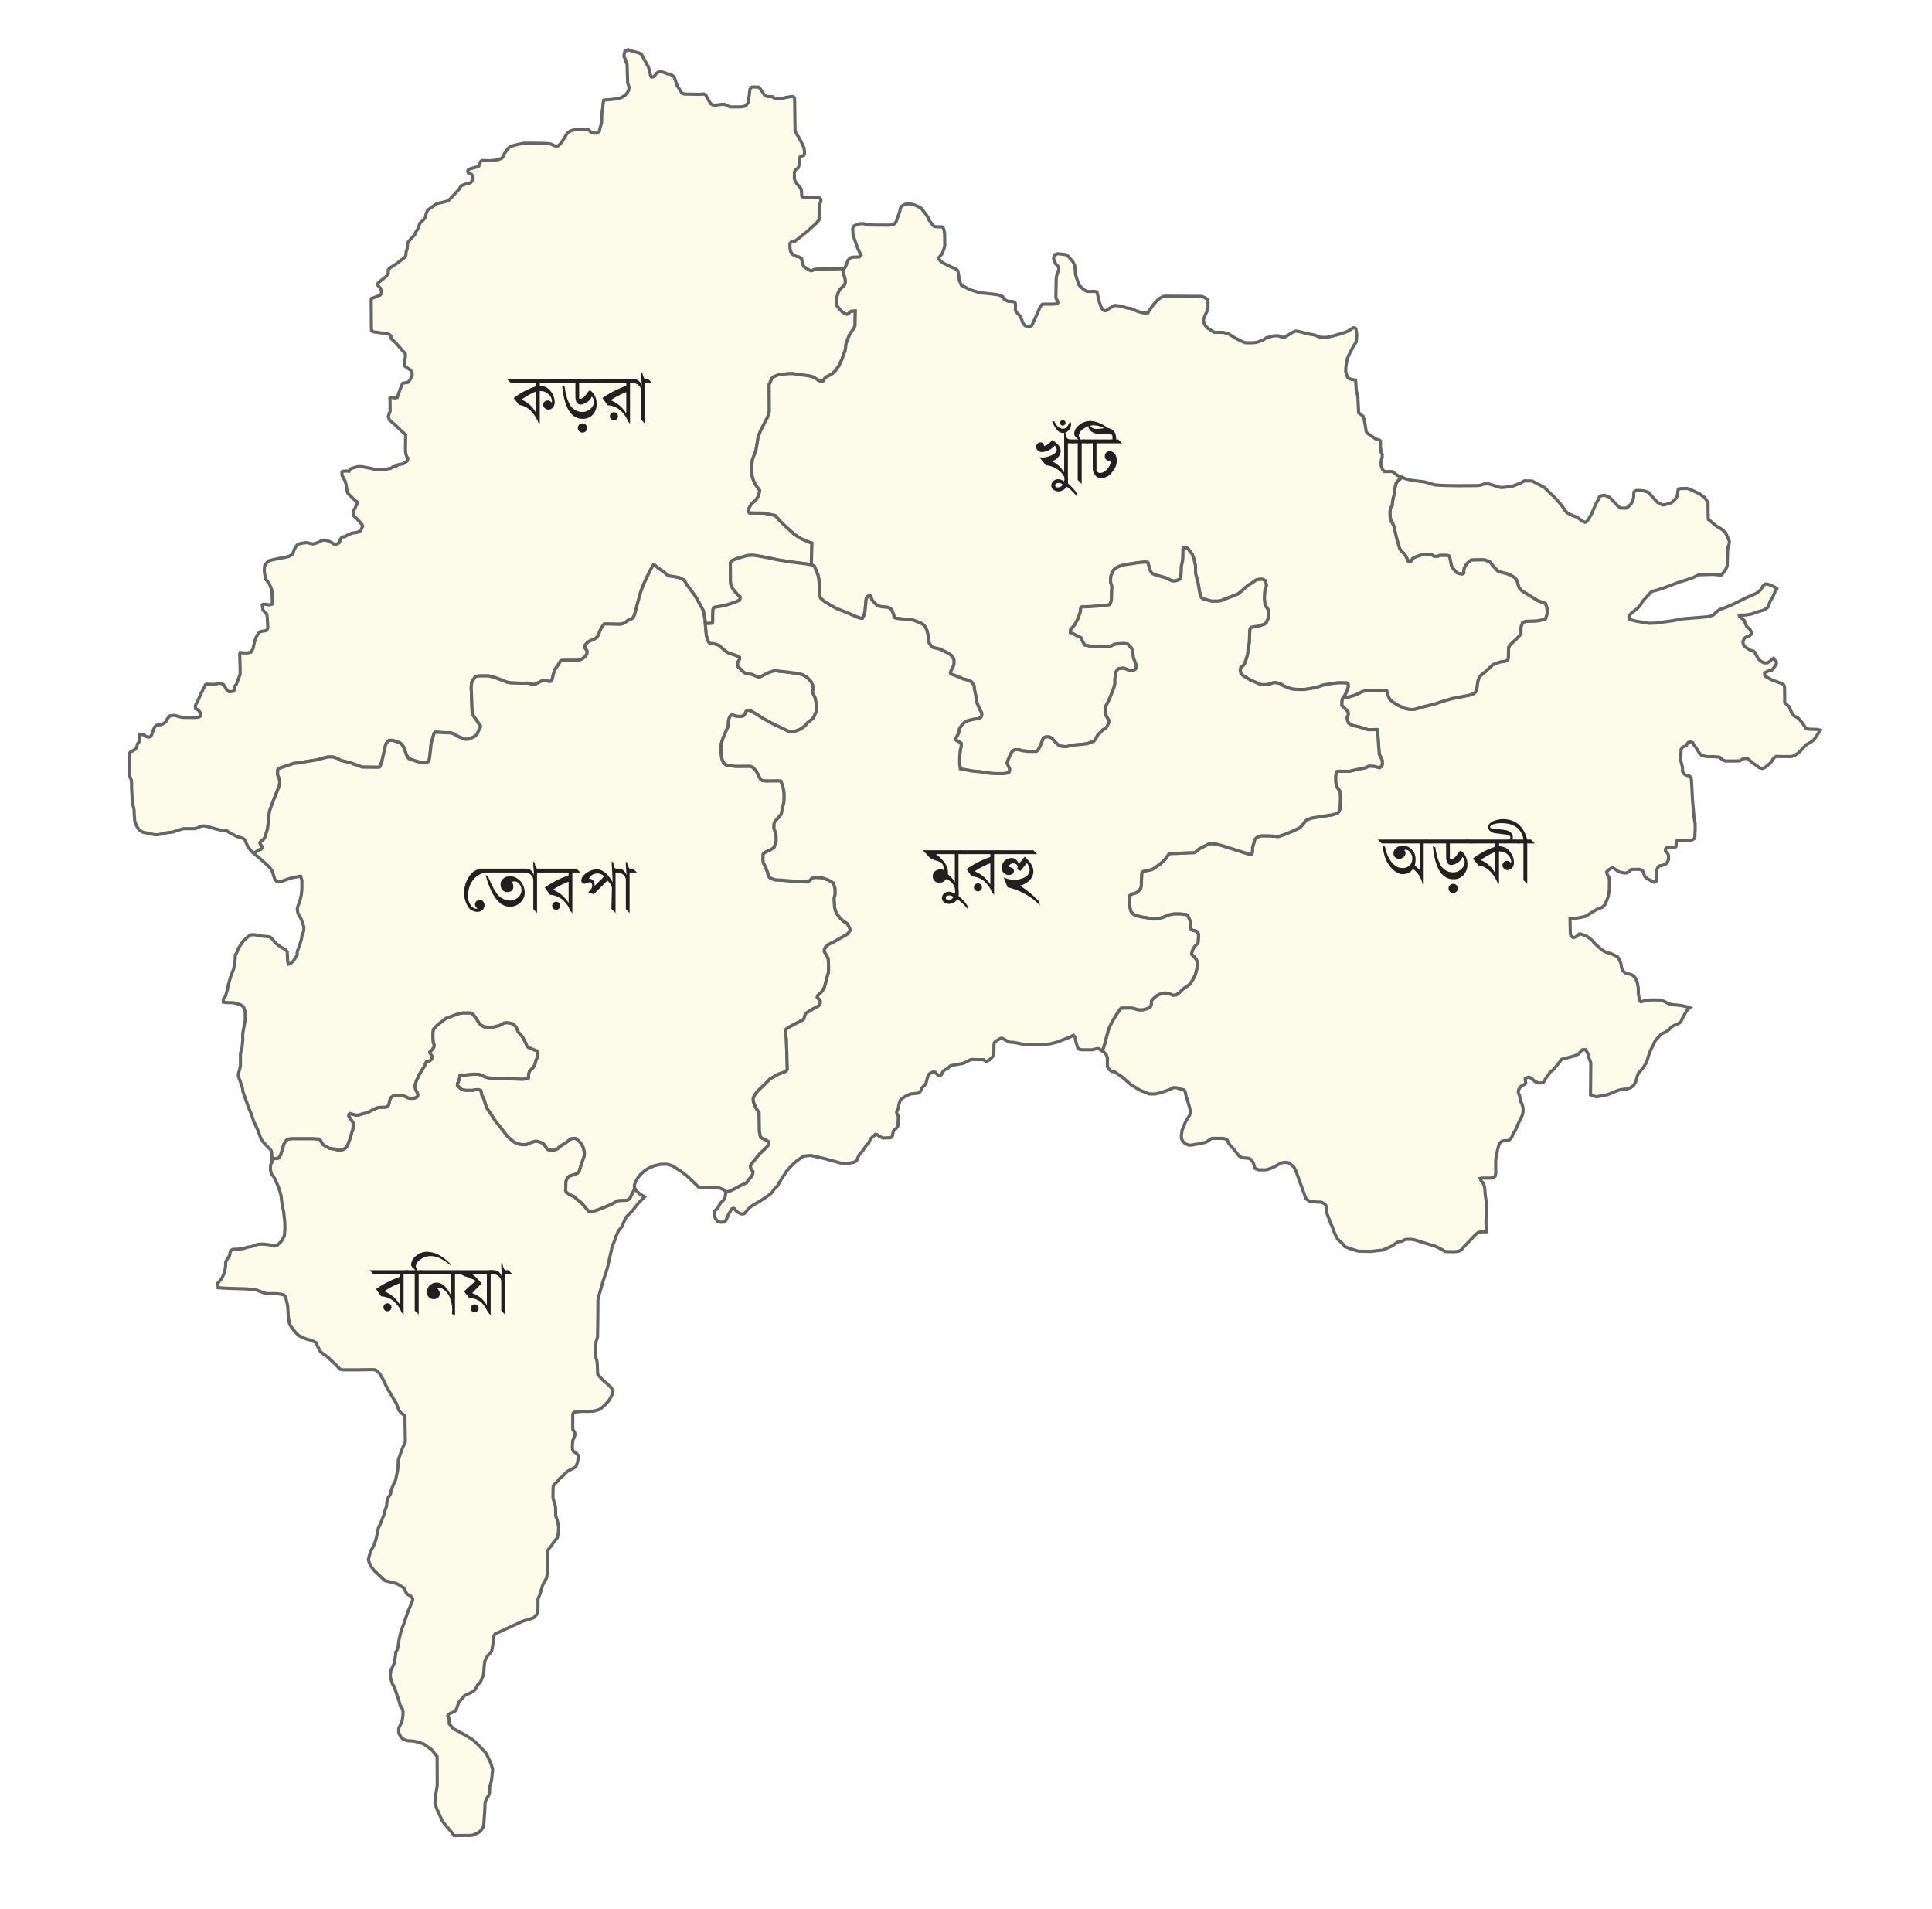 <svg id="Layer_1" data-name="Layer 1" xmlns="http://www.w3.org/2000/svg" viewBox="0 0 614.008 606.722"><defs><style>.cls-1{fill:#fff;}.cls-2{fill:#fdfcea;stroke:#646565;stroke-miterlimit:10;}.cls-3{fill:#231f20;}</style></defs><rect class="cls-1" width="614.008" height="606.722"/><polygon class="cls-2" points="200.276 380.589 200.181 380.78 199.766 381.163 199.351 381.355 198.776 381.45 197.723 381.45 196.893 381.482 196.191 381.61 194.213 382.727 192.074 383.621 189.936 384.45 188.181 385.025 187.447 385.025 186.936 384.738 185.659 383.206 184.638 382.089 183.17 380.94 182.532 380.269 181.064 379.599 179.947 378.833 179.755 378.291 179.819 376.823 179.819 375.961 179.947 375.227 180.33 374.269 181.032 373.727 182.532 373.28 183.521 372.865 184.096 372.195 184.351 371.269 185.085 369.131 185.691 367.312 185.723 366.386 185.596 365.461 185.181 364.184 184.542 363.195 183.362 362.046 182.915 361.759 182.34 361.759 181.67 361.823 181.127 362.078 179.819 363.131 177.872 364.344 177.138 365.078 176.245 365.429 175.479 365.525 174.298 365.365 173.851 365.078 173.659 364.791 173.276 364.184 172.893 363.674 172.542 363.355 171.968 363.067 170.819 362.684 170.117 362.652 168.872 363.004 167.213 363.738 166.542 363.738 165.745 363.738 164.34 363.355 163.51 362.972 162.138 361.886 161.117 360.897 159.457 358.695 158.659 357.706 157.447 356.206 156.01 353.972 154.606 351.897 153.808 349.216 153.17 348.035 152.883 346.631 152.819 346.504 152.181 346.28 151.542 346.28 150.904 346.312 150.202 346.472 149.053 346.472 148.159 346.472 146.851 346.28 145.989 345.546 145.383 344.94 145.415 344.301 145.67 343.886 145.989 342.865 146.149 342.259 146.149 341.844 146.659 341.621 148.096 341.621 150.553 341.365 151.862 341.397 152.627 341.557 153.17 341.716 154.032 342.227 155.34 342.578 162.33 342.865 166.191 342.993 167.819 342.674 167.979 342.578 167.979 341.461 168.298 340.408 168.968 339.706 169.479 339.259 169.83 338.652 170.117 337.918 170.34 336.993 170.723 336.195 170.915 335.812 170.979 334.727 170.883 334.152 170.372 333.801 169.638 333.578 168.585 333.131 168.298 333.004 167.5 332.525 167.181 331.599 166.191 329.716 165.713 329.046 164.691 327.929 164.053 326.365 163.255 325.535 162.585 325.216 161.149 324.961 160.255 325.057 159.521 325.408 158.723 325.886 156.617 326.397 155.213 326.397 154.351 326.333 153.872 326.301 153.042 325.823 152.372 325.248 151.447 323.748 150.393 322.376 149.723 321.929 149.245 321.865 148.287 321.865 147.17 321.865 146.819 321.929 145.798 322.089 143.947 322.759 141.776 323.557 139 325.695 137.723 327.131 137.564 328.025 137.564 329.397 137.564 329.908 137.627 330.61 137.659 331.28 137.947 331.95 137.947 332.301 137.883 332.716 137.308 333.642 136.574 334.248 136.574 334.504 137.213 335.525 137.245 336.323 137.085 336.674 136.574 337.089 135.904 337.28 135.521 337.376 135.106 338.142 134.947 338.748 134.404 339.546 134.021 340.121 133.319 341.333 132.33 343.376 131.883 344.844 131.883 345.546 132.202 346.567 132.553 347.11 132.776 347.78 132.681 348.418 132.266 348.769 131.276 349.025 131.053 349.025 130.319 349.025 129.808 348.929 129.489 348.769 128.883 348.45 128.149 348.227 125.787 348.163 124.989 348.227 124.223 348.801 123.936 349.344 123.681 350.525 123.425 351.323 123.074 351.642 122.691 351.833 121.383 351.897 120.553 351.897 120.042 351.993 119.596 352.152 118.191 352.823 116.723 353.589 114.968 354.004 114.106 354.291 113.34 354.386 112.734 354.259 111.17 353.844 110.819 354.227 110.819 354.706 111.17 355.216 112.223 356.812 112.223 357.833 112.191 358.631 111.776 359.94 111.362 361.504 110.372 364.152 109.798 364.823 108.968 365.301 108.266 365.493 107.213 365.429 106.287 365.11 104.819 364.95 103.415 364.184 102.585 363.642 101.819 362.301 101.436 361.982 100.957 361.918 99.393 361.823 97.83 361.823 94.319 361.823 92.659 361.823 91.67 361.982 91 362.333 90.553 362.972 90.202 363.514 89.723 365.206 89.181 366.993 88.51 367.982 88.255 368.11 87.234 368.174 86.819 368.174 86.461 368.202 86.5 368.748 86.372 369.45 85.989 370.248 85.957 371.046 86.021 372.099 86.372 373.28 86.819 373.663 87.489 374.876 88.606 377.493 89.308 379.855 89.596 382.344 90.138 385.057 90.489 388.089 90.553 390.546 90.457 391.823 90.362 392.748 89.436 394.44 88.096 395.716 87.617 395.876 87.106 396.004 86.372 395.78 85.67 395.589 83.915 395.365 82.638 395.365 81.872 395.461 80.787 395.812 80.053 396.099 78.872 396.291 77.213 396.801 76.159 396.897 75.33 396.961 75.074 396.961 74.085 397.025 73.734 397.184 73.287 397.472 73.096 398.206 72.936 399.067 72.298 399.993 71.947 400.567 71.691 401.269 71.691 402.386 71.34 404.397 70.447 406.312 69.234 407.716 69.33 409.216 70.989 409.312 72.489 409.408 78.074 409.567 80.308 409.727 81.617 409.982 84.138 410.94 85.223 411.099 86.308 411.099 87.84 411.099 88.798 411.195 89.245 411.259 90.202 411.514 90.776 412.121 91.447 415.057 91.606 418.152 91.925 420.355 92.053 420.833 92.755 421.918 93.713 423.163 94.925 424.408 96.074 424.982 97.479 425.557 98.691 425.876 99.234 426.099 100.319 426.578 100.702 427.344 101.787 429.45 102.649 430.184 104.213 431.269 104.915 432.004 106.255 433.216 108.074 435.099 108.776 435.291 110.564 435.291 113.819 435.291 118.351 435.227 118.925 435.259 119.085 435.291 119.532 435.45 120.681 436.504 121.893 438.61 122.979 440.972 124.957 444.291 126.01 446.078 126.202 446.621 126.776 448.152 127.447 448.982 127.862 449.301 128.308 449.589 128.691 450.067 128.819 458.238 128.085 459.769 127.67 460.886 127.287 461.908 126.617 463.791 126.553 464.844 126.457 466.599 126.33 467.461 125.947 469.248 125.691 470.429 125.149 471.514 124.383 473.365 124.096 474.833 123.33 475.982 122.947 477.45 122.851 478.599 122.532 479.557 122.149 480.706 122.021 481.408 121.798 481.886 120.84 484.408 120.202 485.684 120.042 486.833 119.787 487.823 119.532 488.972 118.957 490.759 117.84 492.897 117.362 494.397 117.106 495.546 117.202 496.152 117.713 497.397 118.766 498.929 120.33 500.429 122.308 502.28 122.883 502.44 124.766 502.886 125.979 503.206 127.415 504.004 128.372 504.642 129.138 506.238 129.521 506.684 130.479 507.163 130.766 507.514 131.149 508.057 131.149 508.44 130.957 509.046 130.766 509.333 130.415 510.386 129.776 511.823 128.787 514.631 128.245 516.291 127.51 518.11 126.776 521.269 126.649 522.578 126.266 524.206 125.755 525.163 125.691 526.152 125.436 527.461 125.308 528.514 124.766 529.727 124.223 530.812 124 532.727 124.287 533.812 124.702 535.057 125.436 536.429 126.042 538.216 126.872 540.769 127.159 541.855 127.893 543.099 128.085 543.897 128.085 544.918 127.798 546.865 127.255 548.078 126.745 549.131 126.713 549.61 126.713 550.216 126.713 550.631 127.351 551.876 127.989 552.578 129.33 553.152 131.468 553.28 132.776 553.599 134.627 554.174 137.181 556.025 138.936 558.195 138.936 560.652 138.968 567.195 138.872 568.057 138.585 569.589 138.393 570.833 138.298 572.269 138.234 572.94 138.776 574.695 139.255 575.748 140.596 578.716 141.617 579.993 143.308 581.972 144.298 583.312 149.117 583.28 149.723 583.248 150.074 583.248 151.351 582.738 152.245 582.259 153.01 581.493 153.425 580.823 153.681 580.312 153.808 579.067 154.127 574.121 154.127 573.131 154.287 572.461 154.574 571.663 155.276 570.642 155.564 569.748 155.627 567.801 156.17 566.014 156.457 563.429 156.553 562.791 156.553 562.472 156.553 562.28 156.362 561.546 155.979 560.269 154.957 558.099 154.351 556.982 152.053 554.557 150.362 552.929 147.84 551.365 144.01 549.291 142.766 547.791 142.734 546.323 142.574 545.589 142.319 545.429 142.319 545.206 142.415 544.855 143.053 544.504 144.106 544.057 144.713 543.674 145.064 543.195 145.287 542.397 145.862 540.865 147.649 538.823 149.627 537.897 150.745 537.195 151.67 535.823 151.766 535.44 152.723 534.514 153.17 533.301 153.649 532.376 153.84 530.078 153.936 528.993 154.096 527.844 154.606 526.727 155.117 526.025 155.819 525.291 156.266 524.621 156.457 523.599 156.649 522.61 156.776 521.046 156.84 520.025 157.415 519.163 158.436 518.748 159.936 518.046 165.968 515.238 168.138 514.567 169.638 514.089 170.5 513.131 170.915 512.269 170.979 510.386 170.979 508.121 171.553 506.716 172.255 504.482 172.383 503.94 172.83 502.982 173.181 502.44 173.659 501.514 173.755 501.163 174.01 499.791 174.01 494.621 174.01 492.801 174.681 491.812 175.287 491.238 175.83 490.184 176.564 489.355 177.138 488.652 177.425 487.152 177.553 485.461 177.33 484.057 177.01 482.844 176.596 481.663 176.564 479.078 176.372 478.089 175.893 476.621 175.734 475.791 175.766 473.014 175.83 472.184 176.276 471.578 176.979 470.94 177.904 469.823 178.447 469.44 180.042 467.844 180.362 467.557 182.436 466.44 183.042 466.057 183.489 464.812 183.713 463.695 183.776 462.482 183.138 461.812 182.276 461.238 182.021 460.791 181.893 459.929 181.957 458.589 181.989 457.855 182.468 456.769 182.723 456.035 182.723 455.589 182.627 455.142 182.053 454.312 182.021 452.908 182.021 449.365 182.34 448.791 182.468 448.759 183.617 448.631 184.862 448.504 186.521 448.504 187.287 448.504 188.564 448.44 190.096 448.057 190.957 447.642 192.074 446.621 193.51 445.089 194.5 443.269 194.659 442.28 194.468 441.386 194.34 441.035 192.776 439.567 191.883 438.833 190.766 437.684 189.968 436.727 189.808 433.567 189.713 432.45 189.17 430.727 189.138 428.812 189.202 427.376 189.425 426.418 189.904 424.918 190 418.057 190.032 413.078 190.191 412.248 191.596 407.301 193.064 402.865 193.51 400.759 194.564 396.099 195.393 394.089 195.745 392.844 196.191 392.014 196.447 391.28 197.755 389.652 198.457 387.865 198.968 386.812 200.979 384.738 201.904 383.589 202.67 382.567 204.106 381.035 204.84 380.333 204.489 380.078 203.468 379.535 202.766 378.929 202.096 378.227 201.751 377.63 200.851 379.376 200.276 380.589"/><polygon class="cls-2" points="82.957 269.908 83.245 269.525 83.245 268.918 82.734 268.216 82.638 267.801 82.989 267.259 83.5 267.067 84.106 266.269 84.808 264.195 85.096 262.982 85.351 260.461 85.638 257.876 86.404 255.642 88.383 250.663 88.766 249.674 88.893 249.067 88.925 248.525 88.766 247.44 88.255 246.291 88.223 245.589 88.255 244.918 88.319 244.535 88.479 244.248 90.362 243.61 93.393 242.589 94.383 242.493 100.606 241.504 103.191 240.801 104.213 240.546 105.298 240.546 105.808 240.546 107.149 240.993 108.393 241.695 109.862 242.046 111.553 242.429 112.574 242.908 113.021 243.004 113.883 243.323 115.127 243.769 119.979 243.833 120.649 243.738 121.032 242.972 121.415 241.727 122.181 238.344 122.596 236.525 123.202 235.663 123.649 235.312 124.127 235.248 124.766 235.28 126.01 235.663 127.096 236.078 127.734 236.557 128.181 237.323 128.723 238.631 129.266 240.099 129.84 241.025 130.223 241.216 132.521 241.982 134.308 242.397 135.585 242.429 136.255 241.886 136.51 240.897 136.734 239.046 137.053 236.174 137.947 233.046 138.362 232.663 140.596 232.791 141.904 232.855 143.149 232.855 144.074 233.174 145.766 234.131 147.776 234.897 148.893 234.897 150.33 234.291 150.872 234.004 151.606 233.365 152.213 231.961 152.659 231.131 152.691 230.589 152.596 230.429 152.085 229.759 151.319 228.61 150.33 227.238 150.074 226.663 149.755 218.461 149.883 216.865 150.936 215.238 151.319 214.918 152.564 214.791 154.351 214.791 155.245 214.791 157.319 215.333 159.425 216.131 161.085 216.769 162.33 217.025 166.064 217.121 167.755 217.089 168.074 217.184 168.649 217.344 169.255 217.504 169.638 217.504 170.181 217.408 170.915 217.025 172.159 216.418 173.021 216.323 173.819 216.323 174.362 216.546 174.936 216.546 175.191 216.386 175.51 215.78 175.542 215.652 175.734 214.918 175.798 214.44 176.34 212.78 177.33 211.408 178.223 209.94 179.181 209.844 182.436 209.844 183.84 209.844 184.862 209.493 186.01 208.631 186.521 207.801 186.585 207.195 186.585 206.812 185.915 205.886 185.883 205.567 185.947 205.025 186.202 204.706 186.84 204.067 187.734 203.557 188.436 203.333 188.755 203.142 189.298 202.855 189.681 202.535 190 202.121 190.159 201.801 190.415 201.259 190.606 200.621 191.053 199.695 191.723 198.642 192.074 198.259 196.83 198.386 197.883 198.227 198.808 197.716 199.638 197.11 200.245 196.886 200.819 196.631 201.234 196.28 201.617 195.482 202 194.174 202.542 192.004 203.596 188.206 204.425 185.908 206.117 182.333 207.362 179.908 207.681 179.525 207.936 179.493 208.67 180.099 209.181 180.546 211.127 181.886 211.862 182.621 212.883 183.099 213.585 183.163 215.787 183.546 217.51 184.408 218.213 185.812 218.851 186.546 219.936 188.046 221.117 189.674 222.649 192.45 223.51 194.014 224.021 196.855 224.141 198.131 224.979 198.131 225.425 198.131 225.808 198.099 226.415 198.004 226.51 197.493 226.51 195.514 226.606 193.663 226.766 193.152 227.308 192.929 228.457 192.769 230.819 192.291 233.532 191.397 234.425 190.982 235.064 190.727 235.223 190.121 235.223 189.61 234.393 188.908 233.021 187.248 232.319 186.035 232.159 184.759 232.096 178.855 232.574 178.184 234.234 177.482 237.457 176.557 238.383 176.461 239.532 176.461 240.84 176.652 244.415 177.323 247.415 177.961 251.308 178.567 256.096 179.174 257.372 179.429 257.755 179.429 257.842 179.451 257.979 174.865 258.042 172.535 257.308 172.312 254.723 171.227 253.479 170.461 252.266 169.631 250.096 167.621 248.979 166.599 248.021 165.642 247 164.493 246.33 163.791 244.415 163.376 242.851 163.057 238.191 162.993 237.776 162.514 237.84 161.94 238.223 161.142 238.798 160.184 240.33 158.812 240.936 157.759 241.415 156.323 241.415 155.78 240.553 154.599 240.074 153.929 239.468 152.652 239.021 151.184 238.957 149.78 238.957 147.546 239.149 146.046 240.266 143.014 240.968 138.833 241.67 137.014 243.01 134.365 243.936 132.61 244.51 130.759 244.447 122.269 245.245 120.386 245.659 119.844 247.415 119.11 250.574 118.727 251.915 118.727 254.372 119.078 257.149 119.461 258.202 119.716 259.255 120.291 260.181 120.929 261.042 121.248 261.617 121.057 262.064 120.291 262.702 119.748 263.5 119.333 264.138 118.95 264.585 118.727 265.479 117.865 266.691 116.142 267.617 114.099 268.606 111.386 268.925 109.057 269.596 107.365 269.947 106.44 271.319 104.397 271.734 103.567 271.83 98.78 271.638 98.78 270.521 98.876 270.234 99.035 269.564 99.738 269.276 99.801 268.606 99.738 267.904 99.227 267.425 98.844 266.596 97.886 266.085 97.28 265.766 96.227 265.766 95.238 266.372 93.067 266.819 92.142 267.553 91.376 268.096 90.929 268.479 90.45 268.67 89.716 268.67 89.333 268.606 88.631 268.191 87.291 267.859 85.357 267.713 85.408 266.755 85.408 259.479 85.504 258.649 85.631 258.138 85.982 257.596 86.014 256.798 85.567 255.489 84.738 255.042 83.812 254.755 82.152 253.798 81.578 253.383 81.578 253.191 81.514 251.947 80.876 251.245 79.886 251.053 78.642 251.053 78.004 251.053 77.365 251.436 76.95 251.979 76.791 252.585 76.695 253.606 75.897 256.638 73.472 259.383 70.95 260.308 69.865 260.34 67.057 260.34 65.844 260.468 64.759 260.883 64.057 260.883 63.355 260.564 62.94 260.021 62.748 259.159 62.748 256.383 62.684 255.266 62.652 254.851 62.429 254.787 62.238 254.755 61.376 254.691 60.482 254.404 59.748 253.83 59.046 253.255 58.408 252.745 57.61 252.457 56.748 252.457 55.631 252.457 54.833 252.713 54.067 253.67 53.365 253.893 52.695 254.181 50.525 254.276 49.855 254.659 49.631 255.425 49.408 255.681 48.929 255.681 48.163 255.521 47.046 254.915 45.642 254.149 44.142 252.872 42.067 252.681 41.333 252.553 32.269 252.489 31.025 252.042 30.738 251.723 30.674 251.149 30.738 250.574 30.833 249.649 30.993 248.596 31.312 247.702 31.312 246.585 31.28 246.17 31.248 245.532 30.738 244.127 30.674 243.649 30.61 242.883 30.067 242.468 29.429 241.223 27.674 240.266 27.674 239.596 27.642 238.766 27.738 238.351 28.312 238.159 29.812 237.84 32.461 237.266 33.291 236.596 33.769 235.415 33.961 233.532 33.961 231.968 33.961 230.276 33.163 229.223 33.163 226.862 33.482 225.84 32.94 224.596 30.801 224.308 30.163 223.606 29.844 222.362 29.972 217.51 29.876 216.776 29.652 215.245 27.291 214.255 24.45 213.553 23.876 212.883 23.557 212.085 23.461 211.51 23.206 210.138 22.791 209.34 22.823 208.638 23.333 207.808 24.355 207.106 24.514 206.851 24.291 206.659 23.557 206.149 21.45 204.872 19.121 203.819 17.174 203.181 16.855 200.755 16.184 199.542 15.769 199 16.152 198.585 16.28 198.362 17.206 198.298 18.004 198.745 18.801 198.904 19.567 199.287 20.429 199.415 24.546 199.479 26.301 199.925 27.738 199.83 28.599 199.415 29.397 198.649 30.291 197.372 31.057 195.745 31.44 193.638 31.663 192.17 31.759 191.851 31.855 191.659 32.908 191.564 34.184 191.276 35.716 191.181 39.004 190.862 40.089 190.638 40.886 190.447 41.78 189.681 42.291 188.755 42.291 187.83 42.035 186.968 41.142 185.117 41.142 183.968 41.174 182.596 41.174 181.159 41.684 180.298 42.291 178.606 45.035 178 45.801 177.425 46.312 176.819 46.44 176.085 46.28 175.191 45.801 174.362 45.674 173.404 45.578 169.415 45.514 166.51 45.514 164.436 45.929 162.298 46.504 161.915 46.759 161.117 47.621 160.287 48.865 159.872 49.791 159.489 50.269 158.5 50.684 157.191 50.94 155.723 51.067 153.936 51.035 153.17 51.035 152.787 51.291 152.691 51.514 152.564 51.833 152.117 52.918 150.808 53.269 148.893 53.812 148.67 54.291 148.83 54.897 149.627 55.248 150.074 55.663 150.362 56.621 150.106 57.323 149.532 58.089 147.745 58.567 146.5 59.078 145.957 60.099 142.798 63.482 142.064 63.929 140.596 64.312 139.383 64.567 138.936 64.663 137.117 65.908 135.904 66.769 135.425 67.886 135.17 69.163 134.34 70.089 133.798 70.567 133.447 70.95 132.808 72.738 132.074 73.855 131.883 74.493 130.383 76.152 129.745 76.855 129.521 77.333 129.457 78.291 129.393 79.121 129.074 79.95 128.979 81.067 128.787 81.674 125.947 83.844 123.968 85.121 123.425 85.695 123.393 86.078 123.393 86.94 122.819 87.769 121 89.206 120.138 89.972 120.042 90.61 120.457 91.089 120.936 91.631 121.223 92.461 121.223 93.163 120.872 93.769 120.266 94.025 118.862 94.567 118.127 94.791 117.968 95.269 118.032 103.855 118.096 105.131 118.51 105.355 118.957 105.514 119.851 105.578 121.127 105.801 123.01 105.961 123.745 106.312 124.223 106.727 124.287 107.589 125.755 108.929 127.83 111.323 128.819 112.376 128.851 113.397 128.532 114.769 128.723 116.365 129.138 116.684 130.51 117.642 130.957 118.376 130.989 119.333 130.287 120.738 129.681 121.504 128.404 121.695 127.989 121.791 127.83 122.11 127.191 123.642 126.457 125.716 126.234 126.323 125.468 126.482 124.862 126.323 124.287 126.323 123.936 126.482 123.904 126.801 123.968 127.504 123.968 128.716 124 130.695 123.649 131.525 123.393 132.355 123.745 133.408 124.702 134.301 125.468 134.908 127.287 136.695 127.479 136.886 128.372 137.652 128.915 138.227 128.851 143.206 128.979 144.227 129.298 145.152 129.617 145.599 129.521 146.365 128.723 147.004 128.149 147.386 126.617 147.642 126.074 148.025 125.691 148.184 124.798 148.408 124.223 148.823 122.851 149.078 121.862 149.206 119.787 149.206 118.957 149.174 117.904 148.823 116.308 148.535 114.872 148.28 114.266 148.28 113.468 148.344 112 148.759 111.266 149.046 110.947 149.748 110.117 149.684 108.904 149.748 108.681 149.972 108.681 150.578 108.745 151.152 109.127 151.855 109.67 152.844 109.989 153.929 110.117 154.727 110.34 156.099 110.532 156.738 112.51 158.716 113.532 159.546 113.532 160.057 113.181 160.727 112.766 161.684 112.383 162.195 112.383 162.961 112.415 163.95 113.34 164.748 114.936 166.535 115.287 167.174 114.617 168.61 113.851 169.057 113.085 169.248 112 169.376 110.723 169.886 110.308 170.11 109.67 170.525 108.681 170.652 108.298 171.195 108.106 171.514 107.947 172.344 107.213 172.823 106.255 172.982 105.904 172.727 104.819 172.121 103.67 171.674 102.776 171.642 102.074 171.833 101.691 172.121 100.734 172.504 99.489 172.855 98.691 172.695 97.542 172.44 96.681 172.504 95.372 172.727 94.606 173.014 94.032 173.716 93.585 174.482 93.17 175.663 92.755 176.301 91.798 176.812 90.521 177.131 88.606 177.45 86.404 177.961 85.351 178.248 84.521 179.142 84.074 179.908 83.979 181.44 84.234 183.035 84.425 184.025 85.51 185.365 86.404 187.504 86.564 191.269 86.436 192.004 85.479 192.227 84.362 192.004 83.564 192.035 83.34 192.291 83.468 192.929 83.532 193.376 83.532 193.791 84.33 194.748 84.776 195.131 84.936 196.248 85.127 199.44 84.808 200.269 84.33 200.429 83.691 200.525 82.67 200.748 82.223 201.131 81.713 201.961 81.298 202.727 80.915 203.876 80.404 206.174 79.734 207.259 78.521 207.514 77.468 207.482 76.351 207.355 76.191 207.801 76.191 208.376 76.287 211.152 76.319 212.652 76.319 214.28 75.872 215.429 75.457 216.578 75.106 217.504 74.627 218.046 74.5 219.259 73.925 219.738 73.159 219.801 72.776 219.801 72.01 219.195 71.596 218.365 70.989 217.535 70.67 217.376 70.096 217.152 69.234 217.152 68.627 217.408 67.989 217.504 66.553 217.44 65.627 217.376 65.276 217.599 64.989 218.365 64.606 218.844 64.287 219.642 63.808 220.535 63.298 221.748 62.851 222.769 62.245 223.855 62.085 224.621 62.181 225.227 62.979 225.546 63.84 226.727 63.745 227.557 63.074 227.908 61.702 228.004 58.127 227.972 57.042 227.78 55.542 227.333 54.872 227.365 54.01 227.461 53.532 228.004 53.276 228.259 52.734 229.28 52.096 229.855 51.202 230.269 50.053 230.397 49.67 230.525 49.191 231.004 48.776 231.833 48.202 233.493 47.915 234.004 47.372 234.227 46.415 234.067 45.745 233.525 44.404 233.333 44.372 235.216 44.245 235.695 43.67 236.429 43.415 237.514 43 238.089 42.585 238.344 42.074 238.663 41.468 238.95 41.149 239.365 41.149 240.578 41.117 246.418 41.276 246.769 41.755 247.918 41.819 249.004 41.819 250.535 41.979 253.089 42.042 255.067 42.106 255.706 42.425 256.344 42.617 257.429 42.649 258.578 42.84 261.035 43.479 262.599 44.181 263.652 45.393 264.45 49.319 265.28 50.5 265.216 51.681 264.897 52.957 264.642 55 264.386 56.372 263.876 58.319 263.333 60.298 263.333 61.67 263.333 62.085 263.269 62.627 263.11 63.266 262.855 63.585 262.663 64.67 262.44 65.596 262.567 68.181 263.301 70.925 264.004 72.106 264.035 72.808 264.514 75.202 265.791 76.893 266.301 77.404 266.525 77.883 266.972 78.745 269.014 79.957 270.578 80.668 271.17 82.479 270.004 82.957 269.908"/><polygon class="cls-2" points="577.766 231.833 576.553 231.738 575.34 231.738 574.606 231.674 573.936 231.45 573.745 231.195 573.553 230.876 573.074 230.142 572.245 229.057 571.479 228.195 570.553 227.716 570.074 227.397 569.468 226.567 569.021 225.578 568.606 224.525 567.776 223.855 567.17 223.184 567.202 222.163 567.138 218.333 566.915 217.663 566.181 217.184 563.021 216.035 561.617 215.206 561.202 215.046 560.819 214.567 560.819 213.833 561.585 213.386 562.415 213.067 563.085 212.972 563.659 212.269 564.17 211.631 564.521 210.961 564.553 210.355 563.851 209.557 563.659 209.174 563.149 209.493 562.447 210.195 561.681 210.642 560.915 210.642 560.532 210.642 559.415 209.972 558.745 209.269 558.362 208.535 557.659 207.259 557.181 206.876 556.223 206.621 554.468 205.472 554.085 204.833 553.925 204.291 553.925 203.812 554.404 202.791 554.947 202.408 555.904 202.121 556.415 201.706 556.606 201.227 556.606 200.908 556.096 199.886 555.138 199.152 554.723 198.227 554.308 197.11 552.84 195.929 552.745 195.578 553.127 195.482 554.149 195.482 555.106 195.386 556.574 195.131 558.968 194.301 560.404 193.918 561.266 193.408 562 192.833 562.191 192.227 562.51 191.142 563.372 189.738 563.979 188.461 564.17 187.759 564.713 187.184 564.713 187.025 563.755 186.418 562.574 185.876 561.425 185.557 561.106 185.589 560.308 186.195 559.925 186.833 559.51 187.472 559.064 187.855 558.266 188.493 554.723 190.057 550.51 192.163 548.276 193.089 546.425 193.727 545.34 194.621 544.606 195.355 543.17 195.961 540.457 196.184 534.617 196.663 531.553 197.269 527.947 197.748 526.223 198.004 524.021 198.067 519.681 197.333 517.798 196.823 517.67 196.28 517.734 195.674 518.34 194.972 518.755 194.589 519.681 193.918 520.51 193.216 521.404 192.195 521.851 191.365 522.393 190.663 524.34 188.557 524.947 187.95 526.702 187.504 529.223 186.674 531.202 185.908 534.202 184.791 535.383 184.472 537.713 183.706 539.915 182.652 544.606 182.525 546.266 182.716 547.127 182.716 548.372 181.057 548.915 179.844 548.947 178.727 549.01 175.918 549.106 174.004 549.489 172.982 549.617 172.248 549.617 172.057 549.298 171.291 548.372 169.248 547.319 168.291 546.393 167.684 545.564 167.238 543.489 165.482 542.979 165.131 542.883 164.621 542.819 160.472 542.819 159.674 541.702 158.078 540.138 156.929 537.425 155.621 536.213 155.206 535.383 155.206 534.042 155.269 533.532 155.365 533.308 155.652 533.213 156.386 533.053 157.567 532.51 158.493 531.808 159.259 530.979 159.865 529.255 160.344 528.425 160.472 526.734 159.61 525.936 158.748 524.691 157.376 523.798 156.418 522.457 156.004 521.085 155.876 519.968 155.876 519.298 156.291 519.202 157.057 519.138 158.301 518.755 159.355 518.34 160.184 517.415 161.078 516.84 161.461 516.298 161.461 515.596 161.461 514.989 161.429 513.904 160.535 512.404 158.908 511.574 158.078 510.84 157.727 509.947 157.408 509.021 157.504 508.287 157.855 508.127 158.429 507.202 160.057 505.734 163.472 504.649 165.291 504.074 165.865 503.723 165.961 502.862 165.61 501.202 164.301 500.404 164.078 498.617 163.28 498.01 162.929 497.34 162.163 496.415 160.727 494.404 158.397 490.83 154.918 487.351 153.067 486.872 152.844 485.021 152.812 484.447 152.812 483.298 153.482 480.713 154.504 479.532 154.663 478.319 154.823 477.106 154.95 476.627 154.823 475.893 154.631 474.234 154.089 473.085 153.769 472.223 153.769 471.713 153.769 470.659 154.152 470.053 154.248 469.287 154.312 463.191 154.344 459.362 154.28 456.17 154.121 452.596 153.099 448.766 152.652 446.5 152.078 445.544 151.67 444.17 152.844 443.723 153.482 443.468 154.28 443.308 155.238 443.149 156.642 442.606 159.035 442.51 159.738 442.479 160.535 441.872 161.525 441.745 162.514 441.745 163.344 441.776 163.982 441.776 164.397 442.032 165.131 442.127 165.642 442.574 166.344 443.085 167.429 443.372 169.025 443.979 171.546 444.84 174.386 445.542 175.312 446.436 176.142 447.17 177.546 447.617 178.504 448.032 178.567 448.479 178.312 448.957 177.514 449.564 177.131 450.33 176.844 451.319 176.525 451.83 176.301 452.723 176.269 453.457 176.269 454.255 176.269 455.053 176.333 455.819 176.812 456.713 176.812 457.096 176.748 457.479 176.525 458.532 176.493 459.84 176.493 460.383 176.621 460.638 176.844 460.766 177.323 461.021 178.535 461.276 179.812 461.755 180.642 462.968 181.982 463.606 182.269 464.723 182.429 465.234 182.11 465.234 181.184 465.393 180.514 465.904 179.525 466.574 178.759 467.308 178.184 467.564 177.993 468.425 177.929 470.276 177.929 471.808 177.929 472.798 178.312 473.564 178.631 474.33 179.621 475.862 181.376 476.915 181.791 479.596 182.525 481.415 183.578 482.181 184.663 482.564 186.259 482.947 187.025 483.649 187.727 484 187.982 486.138 189.291 488.691 190.886 491.149 191.78 491.596 193.121 491.723 194.78 491.468 195.706 491.213 196.567 490.479 196.918 489.585 197.078 488.755 197.269 487.159 197.365 484.862 197.429 483.904 197.812 483.425 199.025 483.362 199.535 483.362 200.301 483.362 201.45 481.862 203.11 480.457 204.386 479.755 205.121 479.436 205.727 479.372 208.472 479.34 209.174 479.117 209.748 478.989 209.876 478.447 210.067 477.745 210.227 476.979 210.291 475.415 210.833 474.457 211.184 472.223 213.323 470.979 214.28 470.34 214.918 469.893 215.78 469.67 216.546 469.287 219.163 468.904 219.961 468.393 220.408 467.213 220.855 465.106 221.269 463.638 221.589 461.5 221.972 459.042 222.674 456.106 223.663 452.532 224.557 450.713 225.067 449.34 225.45 448.319 225.45 447.234 225.259 446.5 225.099 444.33 224.11 442.542 222.993 441.617 222.099 441.266 221.269 440.723 219.546 440.308 219.482 439 219.386 437.596 219.386 436.032 219.355 434.851 219.355 434.149 219.45 432.872 219.769 432.362 220.057 431.181 220.631 430.542 220.918 428.787 221.429 427.798 221.652 426.886 221.608 426.681 221.876 426.489 222.546 426.425 223.472 426.425 224.174 427.479 225.195 428.308 226.057 428.468 226.408 428.436 227.238 428.085 228.035 428.181 228.642 428.532 229.727 429.617 230.461 431.723 230.94 434.819 231.897 437.659 231.833 437.787 232.089 438.266 238.695 438.393 239.844 438.713 240.386 439.255 241.631 439.319 242.812 439.127 243.482 438.393 243.961 436.925 243.546 435.106 243.418 433.925 243.993 432.904 244.184 430.638 244.663 428.787 245.11 427.862 245.11 426.425 245.078 425.308 245.078 424.893 245.142 424.766 245.269 424.606 245.876 424.479 246.769 424.479 248.333 424.734 249.801 425.468 250.95 425.915 251.525 425.947 252.418 426.01 253.567 425.883 256.95 425.564 257.844 425.213 258.291 424.702 258.514 423.457 258.929 421.989 259.152 417.713 259.823 416.691 259.982 415.159 260.652 414.681 261.163 414.138 261.897 413.5 262.599 412.989 263.11 410.404 264.291 408.042 265.248 406.287 265.823 405.01 265.727 403 265.599 400.957 265.599 400.223 265.727 399.33 266.206 398.755 266.844 398.468 267.961 398.085 269.206 398.085 269.78 397.989 270.897 397.766 271.472 397.479 271.567 396.266 271.216 388.351 268.695 386.404 268.184 385.127 268.057 384.01 268.248 381.138 269.716 380.372 270.418 379.67 270.897 379.159 270.961 377.659 270.993 373.989 271.184 371.915 271.184 371.404 271.504 370.319 273.004 368.723 274.535 366.617 276.035 365.915 276.355 364.925 276.578 363.936 276.738 363.457 276.865 362.979 277.121 362.819 277.759 362.755 279.769 362.691 281.557 362.5 282.291 361.925 283.025 361.255 283.631 360.617 283.855 359.851 284.046 359.436 284.301 359.053 284.557 359.021 285.323 358.925 286.089 358.989 287.972 359.245 289.057 359.468 289.727 359.659 290.014 360.33 290.621 361.415 291.067 363.042 291.45 364.51 291.674 366.17 292.025 367.127 292.025 368.053 292.025 369.202 291.642 370.032 291.386 370.702 291.067 371.947 290.652 373.032 290.461 373.989 290.461 375.202 290.461 375.872 290.525 376.319 290.589 376.83 290.589 377.149 290.748 377.532 291.067 378.298 292.855 378.393 295.089 378.489 295.28 379.064 295.695 379.957 295.855 380.436 296.078 380.755 296.493 380.915 297.386 380.723 299.589 380.5 299.908 379.67 300.738 379.127 301.599 378.681 302.908 378.713 303.291 379.606 304.152 380.308 305.142 380.404 305.589 380.5 306.035 380.5 306.897 380.372 307.727 379.862 309.801 378.968 311.493 378.042 312.833 375.936 314.301 375.266 314.972 374.755 315.482 373.766 316.152 372.745 316.248 371.468 315.674 371.117 315.674 370.096 315.546 368.436 315.961 367.51 316.472 366.138 317.716 365.915 318.131 365.883 318.578 365.883 319.216 365.596 319.886 364.702 320.493 363.202 320.876 362.149 320.876 361.638 320.844 360.617 320.525 359.627 320.301 358.447 320.301 357.425 320.301 356.308 320.333 356.053 320.621 354.872 322.28 353.436 324.674 352.383 326.812 351.745 329.11 350.915 332.333 350.299 333.956 350.819 334.28 351.617 335.206 351.936 336.163 351.936 337.982 351.936 338.94 352.542 339.865 353.308 340.504 354.234 340.631 356.659 342.259 359.404 344.684 362.276 346.44 365.213 347.621 367.032 347.652 368.915 347.238 370.479 346.695 372.138 346.089 372.84 345.642 373.574 345.642 373.893 345.642 374.947 346.025 376.255 346.344 376.638 346.823 376.862 347.748 376.957 348.386 377.372 349.599 378.01 351.769 378.298 353.046 378.266 353.525 378.106 354.323 377.404 355.535 376.83 356.365 375.681 359.174 375.457 360.738 375.489 361.791 375.872 362.652 376.798 363.514 377.819 363.897 378.776 363.897 379.734 363.674 381.266 363.482 382.606 363.131 383.276 362.972 384.17 362.365 384.617 362.046 385.255 361.759 386.915 361.759 388.383 361.759 389.34 361.886 390.042 362.333 390.489 363.355 391.287 364.344 391.893 364.95 393.776 367.344 394.606 367.855 396.553 368.078 396.936 368.11 397.702 368.589 398.245 369.386 398.883 371.301 400 371.748 401.053 371.748 402.298 371.748 403.191 371.525 404.755 370.95 406.319 370.025 407.34 369.514 408.489 369.386 409.064 369.45 409.638 369.546 410.213 369.993 411.17 370.855 411.776 371.908 413.819 377.525 414.904 380.525 415.032 380.876 416.053 381.642 417.489 381.897 418.702 381.993 419.883 381.993 420.904 382.535 421.191 382.791 421.415 383.142 421.447 383.684 421.542 384.386 421.606 384.929 421.702 385.44 421.83 385.95 422.245 386.94 422.915 388.823 423.425 389.844 423.872 391.216 424.479 392.557 425.117 393.769 426.808 395.333 427.447 396.163 428.851 396.706 431.691 397.599 435.776 397.663 438.521 397.344 439.51 397.248 440.34 396.865 442.447 395.94 443.404 395.238 444.106 394.759 444.553 394.567 445.574 394.472 446.276 394.025 446.915 393.833 448.351 393.833 449.532 393.993 452.308 394.855 456.17 396.035 458.5 397.184 459.17 397.695 461.596 397.759 462.393 397.759 463.542 397.599 464.213 397.344 464.564 397.025 465.138 396.323 467.276 394.089 468.617 392.652 469.447 391.886 469.925 391.567 471.17 391.44 472.319 391.44 472.319 390.865 472.255 388.44 472.415 382.472 472.032 379.759 471.84 377.365 471.457 376.152 470.627 375.099 470.436 374.493 471.01 374.365 471.521 374.365 472.51 374.365 473.659 374.365 474.585 374.238 475.191 373.727 475.383 372.674 475.351 371.844 475.351 371.333 475.351 368.684 475.606 366.993 475.989 365.238 476.34 363.865 476.627 363.355 477.298 362.684 478 362.493 479.021 362.493 479.659 362.238 479.787 362.174 480.553 361.216 480.904 360.163 481.51 359.397 482.755 356.525 483.489 355.152 483.872 354.163 483.968 353.748 484.064 352.982 484 351.961 483.84 351.355 483.649 350.684 483.202 349.855 482.979 348.546 482.947 348.131 482.564 347.461 482.532 346.791 482.691 346.184 482.947 345.769 483.362 345.227 484.319 344.684 484.67 344.493 484.893 344.206 484.734 343.025 484.766 342.674 485.723 342.323 486.042 342.323 486.776 342.706 487.862 343.727 489.17 344.174 490.415 344.046 490.734 343.631 491.181 342.801 491.755 341.972 492.266 341.365 492.553 340.759 493.606 339.993 495.425 337.791 496.319 336.61 498.17 336.131 499.351 335.812 500.436 335.525 501.681 334.918 502.415 334.057 502.862 333.61 503.245 333.578 503.979 333.578 504.681 334.918 504.745 335.525 505.574 337.695 505.479 347.908 506.021 348.163 507.33 348.546 510.872 347.876 512.979 347.014 514.383 346.44 515.564 346.216 517.191 346.025 518.276 345.61 519.17 344.908 519.808 343.886 520.032 343.121 520.319 342.004 520.766 340.918 521.979 339.61 523.287 337.599 524.181 334.695 524.755 333.355 525.521 331.918 525.904 330.961 526.191 330.546 527.755 328.823 528.266 328.408 529.191 328.057 529.957 327.546 530.468 327.163 530.979 326.589 531.489 326.174 532.319 325.727 533.659 325.152 534.202 324.674 534.776 323.429 535.638 321.865 536.404 320.716 537.01 320.238 535.798 319.855 534.489 319.567 532.862 319.376 531.617 319.28 530.308 318.961 528.649 318.099 527.532 317.78 524.915 317.748 523.862 317.812 522.745 317.972 522.042 318.195 521.532 318.355 521.245 318.163 521.053 317.684 520.67 315.865 520.67 314.014 520.319 312.163 519.936 311.142 519.33 310.28 518.564 309.738 518.372 309.674 517.447 309.45 516.553 309.163 515.755 308.525 515.372 307.631 515.181 306.291 514.893 305.525 514.415 304.599 514 303.993 513.106 303.578 512.308 303.163 511.159 302.78 510.266 302.525 509.053 301.823 507.042 300.035 505.989 298.823 504.362 297.546 502.351 296.78 501.872 296.812 501.489 297.227 500.659 297.801 499.957 297.961 499.479 297.578 499.223 297.291 499.064 296.557 498.968 291.993 500.308 291.897 502.319 291.546 503.883 291.195 507.457 288.993 509.276 288.291 510.138 287.365 511.096 284.94 511.447 282.897 511.479 280.057 511.479 279.578 511.383 278.908 510.745 277.727 510.617 277.057 511.032 276.578 512.245 275.78 512.627 275.78 513.681 276.482 514.447 277.025 515.436 277.248 516.17 277.408 516.872 277.408 517.702 277.025 518.372 276.355 519.01 276.259 521.117 276.259 522.01 276.642 522.298 277.344 522.713 278.493 523.479 279.227 524.819 279.929 525.713 280.344 526.319 279.993 526.447 278.94 526.447 278.493 526.51 277.663 526.542 276.546 526.702 276.035 526.925 275.589 527.404 275.142 528.17 275.046 529.479 274.504 529.734 274.28 530.245 273.259 530.276 272.461 530.213 271.663 529.925 271.089 529.287 270.45 529.287 269.844 529.925 269.238 530.245 269.238 531.489 269.238 532.415 269.206 532.606 269.078 532.702 268.727 532.702 268.184 532.766 267.418 532.957 267.099 533.659 267.099 536.34 267.099 537.425 267.035 538.383 266.557 538.606 266.269 538.734 263.589 538.734 261.801 538.351 259.472 537.904 254.365 537.713 250.631 537.553 247.918 537.393 246.993 536.819 246.578 535.734 246.291 535.255 245.972 534.745 245.206 534.713 244.599 534.713 243.929 534.457 242.844 534.106 241.535 534.234 238.982 534.234 238.184 534.585 237.642 534.776 237.386 535.479 237.131 535.989 236.844 536.245 236.269 536.596 235.918 537.17 235.791 537.362 235.791 537.968 235.982 538.351 236.748 538.989 237.546 540.17 239.461 540.872 240.099 542.627 240.45 544.638 240.45 546.234 240.578 546.521 240.674 547.479 241.504 548.372 241.823 550.734 241.823 551.755 241.823 552.936 241.791 553.479 241.408 553.957 241.152 554.532 241.025 555.362 241.025 557.213 242.589 558.553 243.482 559.032 243.929 560.085 244.216 560.947 243.865 561.585 243.386 562.383 242.716 563.021 242.014 563.436 241.28 563.947 240.674 564.521 240.355 565.702 240.418 567.362 240.418 568.127 240.418 569.436 240.418 569.979 240.195 570.617 239.908 571.383 239.365 572.117 238.727 572.819 237.929 574 236.684 574.67 236.301 575.372 235.918 576.393 235.152 577.159 234.131 577.734 233.206 578.5 232.025 577.766 231.833"/><polygon class="cls-2" points="234.138 377.461 235.159 376.855 236.276 376.344 237.266 375.865 237.776 375.099 239.021 373.695 239.276 372.833 239.34 372.355 238.542 371.174 238.542 370.44 238.83 369.897 239.627 368.908 241.447 366.674 243.745 364.504 243.904 364.248 244.351 363.769 244.415 363.323 244.255 362.78 243.425 362.269 242.34 361.759 241.957 361.535 241.702 361.376 241.351 359.557 241.255 353.525 240.585 352.599 240.042 351.674 239.947 351.323 239.5 350.269 239.404 349.727 239.404 348.865 239.915 347.876 241 346.535 243.17 344.461 244.67 342.929 246.872 341.621 247.734 341.238 248.34 341.014 249.33 340.663 249.872 340.344 250.223 339.769 249.904 329.844 249.713 329.269 249.553 328.599 249.553 328.184 249.776 327.131 250.287 326.716 252.01 325.727 254.659 324.355 255.042 324.163 255.33 323.972 255.553 323.557 255.936 322.28 256.032 322.057 258.425 320.589 260.053 319.727 260.404 319.44 260.723 318.738 260.723 318.099 260.245 317.493 259.734 316.886 259.957 316.28 260.883 315.45 261.457 314.748 262.032 313.727 262.893 310.44 263.276 309.131 263.34 308.014 263.34 307.248 263.245 304.791 262.83 303.769 262 302.461 262 301.727 262.383 301.025 263.308 300.131 264.489 299.589 266.372 298.535 269.053 297.035 269.659 296.493 269.947 296.014 270.266 295.567 269.947 294.738 269.276 293.493 267.904 292.631 266.883 291.578 266.021 290.429 265.606 289.599 265.223 288.227 265.223 287.621 265.127 286.057 265.127 285.163 265.415 284.333 265.415 283.855 265.415 283.216 265.383 282.291 264.872 280.599 263.117 279.578 260.979 278.876 259.415 278.812 258.713 278.812 258.042 279.067 257.436 279.706 256.734 280.248 256.255 280.248 255.01 280.216 253.287 280.184 251.915 279.993 250.032 279.833 248.404 279.706 246.266 279.578 244.798 279.035 244.447 278.652 244.096 277.855 243.936 277.121 243.33 275.589 242.596 274.184 242.5 273.323 242.5 272.652 242.564 271.408 243.17 270.865 244.574 270.227 245.276 269.812 246.01 269.333 246.074 269.142 246.681 267.45 246.681 266.014 246.425 264.546 245.979 263.238 246.01 261.801 246.298 261.035 247.223 260.014 248.181 258.897 248.372 258.355 248.819 256.184 249.138 254.972 249.202 254.238 249.202 253.216 249.202 252.163 249.01 250.791 248.723 249.738 248.213 248.206 247.542 248.11 243.457 248.142 242.276 248.046 241.734 247.631 241.383 246.993 240.298 244.918 239.181 243.769 238.383 243.482 235.447 243.514 233.787 243.514 232.447 243.355 230.883 243.163 230.117 242.525 229.766 241.95 229.383 240.993 229.191 239.11 229.191 236.461 229.734 234.738 231.457 230.684 231.521 229.184 231.617 228.642 231.84 227.94 232.191 227.365 232.766 227.206 232.957 227.269 233.787 227.557 234.393 227.652 235.191 227.652 235.734 227.652 236.404 227.397 236.851 226.727 237.106 226.089 237.489 225.769 237.936 225.706 238.638 225.961 239.947 226.695 242.755 228.45 245.5 229.95 247.893 231.099 250.638 232.408 251.276 232.408 252.681 232.376 254.532 231.674 256.064 230.429 256.734 229.599 257.532 228.961 258.298 228.418 258.745 227.716 259.479 225.961 259.415 224.493 259.319 223.057 259.096 221.812 258.425 220.44 258.234 219.929 258.234 219.45 258.521 219.099 258.521 218.684 258.298 217.695 257.819 216.642 256.51 215.206 255.01 214.376 253.574 214.025 250.096 213.546 247.606 213.291 246.808 213.163 245.851 213.195 244.287 213.706 242.979 214.376 241.734 215.014 241 215.142 240.393 214.918 238.83 214.248 237.106 214.089 236.468 213.642 235.798 213.099 235.542 212.748 234.617 211.855 234.425 211.599 234.425 211.089 234.457 210.482 235.064 209.525 235.064 208.886 234.298 208.408 231.649 207.514 230.915 207.131 229.67 206.11 228.681 205.184 227.819 204.801 226.798 204.546 225.617 204.45 225.234 204.067 224.755 202.791 224.5 201.929 224.141 198.131 224.021 196.855 223.51 194.014 222.649 192.45 221.117 189.674 219.936 188.046 218.851 186.546 218.213 185.812 217.51 184.408 215.787 183.546 213.585 183.163 212.883 183.099 211.862 182.621 211.127 181.886 209.181 180.546 208.67 180.099 207.936 179.493 207.681 179.525 207.362 179.908 206.117 182.333 204.425 185.908 203.596 188.206 202.542 192.004 202 194.174 201.617 195.482 201.234 196.28 200.819 196.631 200.245 196.886 199.638 197.11 198.808 197.716 197.883 198.227 196.83 198.386 192.074 198.259 191.723 198.642 191.053 199.695 190.606 200.621 190.415 201.259 190.159 201.801 190 202.121 189.681 202.535 189.298 202.855 188.755 203.142 188.436 203.333 187.734 203.557 186.84 204.067 186.202 204.706 185.947 205.025 185.883 205.567 185.915 205.886 186.585 206.812 186.585 207.195 186.521 207.801 186.01 208.631 184.862 209.493 183.84 209.844 182.436 209.844 179.181 209.844 178.223 209.94 177.33 211.408 176.34 212.78 175.798 214.44 175.734 214.918 175.542 215.652 175.51 215.78 175.191 216.386 174.936 216.546 174.362 216.546 173.819 216.323 173.021 216.323 172.159 216.418 170.915 217.025 170.181 217.408 169.638 217.504 169.255 217.504 168.649 217.344 168.074 217.184 167.755 217.089 166.064 217.121 162.33 217.025 161.085 216.769 159.425 216.131 157.319 215.333 155.245 214.791 154.351 214.791 152.564 214.791 151.319 214.918 150.936 215.238 149.883 216.865 149.755 218.461 150.074 226.663 150.33 227.238 151.319 228.61 152.085 229.759 152.596 230.429 152.691 230.589 152.659 231.131 152.213 231.961 151.606 233.365 150.872 234.004 150.33 234.291 148.893 234.897 147.776 234.897 145.766 234.131 144.074 233.174 143.149 232.855 141.904 232.855 140.596 232.791 138.362 232.663 137.947 233.046 137.053 236.174 136.734 239.046 136.51 240.897 136.255 241.886 135.585 242.429 134.308 242.397 132.521 241.982 130.223 241.216 129.84 241.025 129.266 240.099 128.723 238.631 128.181 237.323 127.734 236.557 127.096 236.078 126.01 235.663 124.766 235.28 124.127 235.248 123.649 235.312 123.202 235.663 122.596 236.525 122.181 238.344 121.415 241.727 121.032 242.972 120.649 243.738 119.979 243.833 115.127 243.769 113.883 243.323 113.021 243.004 112.574 242.908 111.553 242.429 109.862 242.046 108.393 241.695 107.149 240.993 105.808 240.546 105.298 240.546 104.213 240.546 103.191 240.801 100.606 241.504 94.383 242.493 93.393 242.589 90.362 243.61 88.479 244.248 88.319 244.535 88.255 244.918 88.223 245.589 88.255 246.291 88.766 247.44 88.925 248.525 88.893 249.067 88.766 249.674 88.383 250.663 86.404 255.642 85.638 257.876 85.351 260.461 85.096 262.982 84.808 264.195 84.106 266.269 83.5 267.067 82.989 267.259 82.638 267.801 82.734 268.216 83.245 268.918 83.245 269.525 82.957 269.908 82.479 270.004 80.668 271.17 81.106 271.535 82.67 272.844 83.819 273.897 85.638 275.557 86.436 276.706 86.691 277.408 87.362 279.482 87.936 280.121 88.574 280.28 89.532 280.089 91.447 279.355 92.564 279.004 93.617 278.78 94.83 278.589 95.181 278.461 95.564 278.461 95.947 279.769 95.947 282.578 95.755 284.397 95.34 286.152 95.021 287.078 94.51 288.45 94.51 289.28 94.67 290.142 95.117 291.004 95.723 292.057 96.106 293.206 96.393 293.972 96.553 294.578 96.553 295.535 96.393 296.238 96.138 296.844 95.947 297.482 95.819 298.376 95.34 300.004 94.574 302.11 94.415 302.78 94.479 303.386 94.032 304.152 93.138 305.461 92.308 306.195 91.638 306.386 91.415 305.461 91.287 302.525 90.904 301.886 89.181 300.897 87.808 299.876 86.883 298.855 86.436 298.312 85.798 297.738 84.872 297.61 82.574 297.418 81.745 297.195 80.915 297.035 79.925 297.035 79.447 297.227 78.553 297.897 77.308 299.014 75.808 301.312 75.202 302.812 74.755 303.546 74.755 304.44 74.627 306.131 74.213 308.046 73.319 310.344 72.904 311.716 72.521 313.089 72.298 314.493 72.074 315.131 71.691 316.504 71.564 316.759 70.989 317.429 70.957 317.908 70.957 318.45 71.723 318.578 74.213 318.642 76.351 319.248 77.149 319.759 77.564 320.333 77.947 321.738 77.947 324.163 77.149 328.312 77.149 330.61 76.893 333.035 76.415 334.727 76.415 337.248 76.415 338.716 76.159 339.833 75.84 340.855 75.745 341.557 75.808 342.259 76.287 343.44 77.053 345.769 77.213 346.95 78.01 349.184 79.064 352.152 79.893 354.067 80.659 356.429 81.904 359.014 82.862 361.695 83.436 362.684 85 364.376 85.862 365.206 86.213 365.716 86.308 366.067 86.461 368.202 86.819 368.174 87.234 368.174 88.255 368.11 88.51 367.982 89.181 366.993 89.723 365.206 90.202 363.514 90.553 362.972 91 362.333 91.67 361.982 92.659 361.823 94.319 361.823 97.83 361.823 99.393 361.823 100.957 361.918 101.436 361.982 101.819 362.301 102.585 363.642 103.415 364.184 104.819 364.95 106.287 365.11 107.213 365.429 108.266 365.493 108.968 365.301 109.798 364.823 110.372 364.152 111.362 361.504 111.776 359.94 112.191 358.631 112.223 357.833 112.223 356.812 111.17 355.216 110.819 354.706 110.819 354.227 111.17 353.844 112.734 354.259 113.34 354.386 114.106 354.291 114.968 354.004 116.723 353.589 118.191 352.823 119.596 352.152 120.042 351.993 120.553 351.897 121.383 351.897 122.691 351.833 123.074 351.642 123.425 351.323 123.681 350.525 123.936 349.344 124.223 348.801 124.989 348.227 125.787 348.163 128.149 348.227 128.883 348.45 129.489 348.769 129.808 348.929 130.319 349.025 131.053 349.025 131.276 349.025 132.266 348.769 132.681 348.418 132.776 347.78 132.553 347.11 132.202 346.567 131.883 345.546 131.883 344.844 132.33 343.376 133.319 341.333 134.021 340.121 134.404 339.546 134.947 338.748 135.106 338.142 135.521 337.376 135.904 337.28 136.574 337.089 137.085 336.674 137.245 336.323 137.213 335.525 136.574 334.504 136.574 334.248 137.308 333.642 137.883 332.716 137.947 332.301 137.947 331.95 137.659 331.28 137.627 330.61 137.564 329.908 137.564 329.397 137.564 328.025 137.723 327.131 139 325.695 141.776 323.557 143.947 322.759 145.798 322.089 146.819 321.929 147.17 321.865 148.287 321.865 149.245 321.865 149.723 321.929 150.393 322.376 151.447 323.748 152.372 325.248 153.042 325.823 153.872 326.301 154.351 326.333 155.213 326.397 156.617 326.397 158.723 325.886 159.521 325.408 160.255 325.057 161.149 324.961 162.585 325.216 163.255 325.535 164.053 326.365 164.691 327.929 165.713 329.046 166.191 329.716 167.181 331.599 167.5 332.525 168.298 333.004 168.585 333.131 169.638 333.578 170.372 333.801 170.883 334.152 170.979 334.727 170.915 335.812 170.723 336.195 170.34 336.993 170.117 337.918 169.83 338.652 169.479 339.259 168.968 339.706 168.298 340.408 167.979 341.461 167.979 342.578 167.819 342.674 166.191 342.993 162.33 342.865 155.34 342.578 154.032 342.227 153.17 341.716 152.627 341.557 151.862 341.397 150.553 341.365 148.096 341.621 146.659 341.621 146.149 341.844 146.149 342.259 145.989 342.865 145.67 343.886 145.415 344.301 145.383 344.94 145.989 345.546 146.851 346.28 148.159 346.472 149.053 346.472 150.202 346.472 150.904 346.312 151.542 346.28 152.181 346.28 152.819 346.504 152.883 346.631 153.17 348.035 153.808 349.216 154.606 351.897 156.01 353.972 157.447 356.206 158.659 357.706 159.457 358.695 161.117 360.897 162.138 361.886 163.51 362.972 164.34 363.355 165.745 363.738 166.542 363.738 167.213 363.738 168.872 363.004 170.117 362.652 170.819 362.684 171.968 363.067 172.542 363.355 172.893 363.674 173.276 364.184 173.659 364.791 173.851 365.078 174.298 365.365 175.479 365.525 176.245 365.429 177.138 365.078 177.872 364.344 179.819 363.131 181.127 362.078 181.67 361.823 182.34 361.759 182.915 361.759 183.362 362.046 184.542 363.195 185.181 364.184 185.596 365.461 185.723 366.386 185.691 367.312 185.085 369.131 184.351 371.269 184.096 372.195 183.521 372.865 182.532 373.28 181.032 373.727 180.33 374.269 179.947 375.227 179.819 375.961 179.819 376.823 179.755 378.291 179.947 378.833 181.064 379.599 182.532 380.269 183.17 380.94 184.638 382.089 185.659 383.206 186.936 384.738 187.447 385.025 188.181 385.025 189.936 384.45 192.074 383.621 194.213 382.727 196.191 381.61 196.893 381.482 197.723 381.45 198.776 381.45 199.351 381.355 199.766 381.163 200.181 380.78 200.276 380.589 200.851 379.376 201.751 377.63 201.617 377.397 201.617 376.535 202.032 375.45 202.638 374.397 203.532 373.248 205.096 371.876 206.085 371.269 208.064 370.408 209.979 369.993 210.223 369.988 211.702 369.961 212.34 370.025 213.713 370.504 216.393 372.195 218.308 373.663 221.468 376.695 222.33 377.493 224.213 377.333 228.457 377.461 230.021 378.067 230.596 378.61 230.62 378.924 231.872 378.578 234.138 377.461"/><polygon class="cls-2" points="268.606 88.631 268.67 89.333 268.67 89.716 268.479 90.45 268.096 90.929 267.553 91.376 266.819 92.142 266.372 93.067 265.766 95.238 265.766 96.227 266.085 97.28 266.596 97.886 267.425 98.844 267.904 99.227 268.606 99.738 269.276 99.801 269.564 99.738 270.234 99.035 270.521 98.876 271.638 98.78 271.83 98.78 271.734 103.567 271.319 104.397 269.947 106.44 269.596 107.365 268.925 109.057 268.606 111.386 267.617 114.099 266.691 116.142 265.479 117.865 264.585 118.727 264.138 118.95 263.5 119.333 262.702 119.748 262.064 120.291 261.617 121.057 261.042 121.248 260.181 120.929 259.255 120.291 258.202 119.716 257.149 119.461 254.372 119.078 251.915 118.727 250.574 118.727 247.415 119.11 245.659 119.844 245.245 120.386 244.447 122.269 244.51 130.759 243.936 132.61 243.01 134.365 241.67 137.014 240.968 138.833 240.266 143.014 239.149 146.046 238.957 147.546 238.957 149.78 239.021 151.184 239.468 152.652 240.074 153.929 240.553 154.599 241.415 155.78 241.415 156.323 240.936 157.759 240.33 158.812 238.798 160.184 238.223 161.142 237.84 161.94 237.776 162.514 238.191 162.993 242.851 163.057 244.415 163.376 246.33 163.791 247 164.493 248.021 165.642 248.979 166.599 250.096 167.621 252.266 169.631 253.479 170.461 254.723 171.227 257.308 172.312 258.042 172.535 257.979 174.865 257.842 179.451 258.01 179.493 258.808 179.94 260.021 182.94 260.276 184.376 260.532 189.418 260.755 190.057 261.872 191.046 263.883 192.291 265.893 193.408 269.5 194.844 272.596 196.184 273.585 196.472 274.096 196.472 274.542 195.61 274.925 194.174 275.213 190.918 275.308 190.28 275.691 189.61 276.01 189.355 276.745 189.482 277.096 190.663 278.883 192.514 280.127 192.801 281.372 192.929 282.17 192.993 282.936 193.344 283.383 193.823 284.021 195.355 284.117 196.152 284.787 196.472 286.159 196.631 287.691 196.791 289.638 196.95 290.532 197.174 291.489 197.557 292.702 198.035 293.436 198.546 294.106 199.248 294.298 199.695 294.521 200.142 295.159 202.727 295.255 204.291 295.479 204.674 295.957 205.312 296.596 205.791 297.713 206.046 298.447 206.206 300.042 206.908 301.319 207.578 302.276 208.216 302.532 208.695 303.106 209.429 303.17 210.195 303.138 211.121 302.787 212.078 302.245 213.035 302.021 213.706 302.149 214.184 303.202 214.535 305.181 215.333 305.979 215.716 307.542 216.131 308.755 216.706 309.553 217.886 309.681 219.067 310.127 221.174 310.287 222.865 310.798 224.078 311.085 224.812 311.404 225.482 311.979 226.535 311.979 227.301 311.755 227.844 310.893 228.386 309.776 228.45 307.51 228.993 306.457 229.599 305.596 230.461 304.862 231.642 304.766 232.567 304.447 233.365 304.127 233.94 303.713 234.706 303.713 235.089 303.968 235.28 304.702 235.663 305.436 236.174 305.5 236.972 305.181 238.408 305.085 239.269 304.989 240.929 304.989 242.652 305.181 244.312 306.042 244.472 309.17 245.046 311.659 245.269 314.979 245.78 316.925 245.844 318.362 245.844 319.159 245.844 320.596 245.557 320.883 244.982 320.883 244.216 320.276 243.004 320.085 242.493 320.245 241.855 320.915 240.259 321.17 239.684 321.553 238.982 322.191 238.408 322.638 238.248 323.755 238.248 325.064 238.599 325.925 238.663 326.5 238.759 328.447 238.791 328.734 238.727 329.34 238.791 329.883 238.408 330.617 237.035 331.383 235.089 331.638 234.45 332.404 234.163 333.362 234.163 334.351 234.61 335.021 235.504 335.851 236.301 336.745 237.067 337.542 237.163 338.883 237.291 339.713 237.067 341.308 236.78 342.362 236.652 343.574 236.557 345.489 236.333 346.606 235.918 347.596 235.567 348.17 234.929 348.681 233.972 348.968 233.429 349.67 232.823 350.5 231.897 351.266 231.578 351.904 230.78 352.191 230.046 352.383 229.695 352.479 228.961 352.159 228.418 351.425 227.174 351.266 226.312 351.202 225.067 351.553 224.174 352.096 223.152 352.638 221.972 353.532 219.801 354.074 218.333 354.33 217.28 354.33 215.94 354.425 214.823 354.553 213.769 355.127 212.78 355.51 212.493 356.596 212.365 357.202 212.365 357.745 212.557 358.893 213.035 359.532 213.099 359.723 213.067 360.489 212.908 360.936 212.525 361.159 211.791 361.127 211.312 360.713 210.259 360.234 209.046 360.106 207.929 359.947 206.652 359.564 205.855 358.415 204.642 357.106 204.45 354.298 204.674 352.734 205.408 351.01 205.504 346.479 205.312 344.691 204.929 344.021 203.684 343.766 202.982 343.574 202.631 343.351 202.504 342.776 202.28 341.181 201.418 340.191 200.972 340.255 200.11 341.5 198.642 342.553 196.695 343.351 194.461 343.447 193.376 343.606 192.961 343.862 192.865 347.085 192.738 351.84 192.323 352.606 192.131 352.798 191.94 352.893 191.78 353.213 190.791 353.308 187.535 353.372 186.674 353.308 186.004 352.989 185.142 352.957 184.631 352.957 184.025 353.021 183.195 353.468 181.95 354.074 180.961 354.776 180.418 355.83 179.908 357.521 179.429 359.691 179.142 361.319 178.855 362.564 178.727 363.936 178.599 364.734 178.727 364.893 178.918 365.149 180.099 365.564 181.344 365.915 181.982 366.202 182.269 367.064 182.652 368.596 183.099 370.255 183.546 371.053 183.897 371.819 184.28 372.425 184.567 373.287 184.631 374.021 184.472 374.979 184.057 375.202 183.386 375.393 182.142 375.457 179.908 375.776 178.535 375.872 177.993 375.936 177.195 375.968 175.344 375.968 174.355 376.351 173.876 376.606 173.876 377.468 174.291 378.904 176.142 379.479 177.738 379.925 179.748 379.957 182.269 380.723 185.11 381.202 187.982 381.585 189.355 381.776 189.865 382.287 190.28 383.851 190.727 385.064 191.046 386.053 191.046 387.074 191.046 388.159 190.855 389.021 190.472 390.585 189.897 393.457 188.748 394.351 188.046 395.213 187.248 396.585 186.067 397.606 185.429 399.298 184.28 400.032 184.121 401.021 184.089 401.276 184.089 402.01 184.472 402.266 185.11 402.425 185.78 402.425 186.291 402.01 187.312 401.883 188.684 401.819 190.025 401.851 190.791 402.042 192.195 403.096 193.918 403.255 194.684 403.255 195.546 403 196.567 402.393 197.844 401.883 198.323 399.617 199.025 398.659 199.152 397.734 199.312 397.383 199.599 397.191 200.014 397.032 204.259 396.713 205.535 396.457 208.089 395.851 209.972 395.596 210.706 395.149 211.44 394.319 212.11 394.159 213.035 394.351 214.025 395.085 214.727 397.415 216.131 399.042 216.833 400.766 217.567 401.532 217.599 402.745 217.567 403.862 217.28 404.627 216.961 405.585 216.961 406.862 217.248 408.042 218.014 409.351 218.557 410.34 218.876 411.362 219.035 412.862 219.099 414.617 219.099 417.457 218.652 419.276 218.174 420.266 217.791 423.074 217.248 425.308 216.993 426.457 216.993 427.989 217.025 428.404 217.376 428.5 218.078 428.149 219.323 427.415 220.918 426.886 221.608 427.798 221.652 428.787 221.429 430.542 220.918 431.181 220.631 432.362 220.057 432.872 219.769 434.149 219.45 434.851 219.355 436.032 219.355 437.596 219.386 439 219.386 440.308 219.482 440.723 219.546 441.266 221.269 441.617 222.099 442.542 222.993 444.33 224.11 446.5 225.099 447.234 225.259 448.319 225.45 449.34 225.45 450.713 225.067 452.532 224.557 456.106 223.663 459.042 222.674 461.5 221.972 463.638 221.589 465.106 221.269 467.213 220.855 468.393 220.408 468.904 219.961 469.287 219.163 469.67 216.546 469.893 215.78 470.34 214.918 470.979 214.28 472.223 213.323 474.457 211.184 475.415 210.833 476.979 210.291 477.745 210.227 478.447 210.067 478.989 209.876 479.117 209.748 479.34 209.174 479.372 208.472 479.436 205.727 479.755 205.121 480.457 204.386 481.862 203.11 483.362 201.45 483.362 200.301 483.362 199.535 483.425 199.025 483.904 197.812 484.862 197.429 487.159 197.365 488.755 197.269 489.585 197.078 490.479 196.918 491.213 196.567 491.468 195.706 491.723 194.78 491.596 193.121 491.149 191.78 488.691 190.886 486.138 189.291 484 187.982 483.649 187.727 482.947 187.025 482.564 186.259 482.181 184.663 481.415 183.578 479.596 182.525 476.915 181.791 475.862 181.376 474.33 179.621 473.564 178.631 472.798 178.312 471.808 177.929 470.276 177.929 468.425 177.929 467.564 177.993 467.308 178.184 466.574 178.759 465.904 179.525 465.393 180.514 465.234 181.184 465.234 182.11 464.723 182.429 463.606 182.269 462.968 181.982 461.755 180.642 461.276 179.812 461.021 178.535 460.766 177.323 460.638 176.844 460.383 176.621 459.84 176.493 458.532 176.493 457.479 176.525 457.096 176.748 456.713 176.812 455.819 176.812 455.053 176.333 454.255 176.269 453.457 176.269 452.723 176.269 451.83 176.301 451.319 176.525 450.33 176.844 449.564 177.131 448.957 177.514 448.479 178.312 448.032 178.567 447.617 178.504 447.17 177.546 446.436 176.142 445.542 175.312 444.84 174.386 443.979 171.546 443.372 169.025 443.085 167.429 442.574 166.344 442.127 165.642 442.032 165.131 441.776 164.397 441.776 163.982 441.745 163.344 441.745 162.514 441.872 161.525 442.479 160.535 442.51 159.738 442.606 159.035 443.149 156.642 443.308 155.238 443.468 154.28 443.723 153.482 444.17 152.844 445.544 151.67 444.106 151.057 442.51 149.844 440.723 149.844 439.957 149.844 439.319 149.078 438.968 148.057 438.872 147.163 439 146.397 439.032 145.886 439.287 145.248 439.287 144.578 439.287 144.355 438.968 143.876 438.713 142.025 438.713 140.078 438.33 139.791 437.308 139.535 435.776 138.514 434.436 137.589 434.181 137.078 434.053 136.152 433.606 133.599 433.159 132.227 431.787 131.174 431.532 126.067 431.021 123.897 430.83 120.769 430.159 120.674 429.617 120.578 429.042 120.418 428.308 119.94 427.893 118.823 427.67 117.993 427.734 116.621 428.021 114.865 428.276 113.748 428.979 112.216 429.968 110.333 431.021 108.61 431.213 106.376 430.925 104.461 430.542 104.174 430.032 104.174 429.489 104.525 428.596 105.131 427.574 105.578 425.851 106.152 423.17 106.886 421.383 107.238 419.532 107.142 417.713 106.44 416.819 106.312 414.617 105.801 413.117 105.418 412.159 105.227 411.713 105.227 410.691 105.642 409.862 106.184 408.617 106.95 407.979 107.238 407.149 107.046 406.255 106.695 405.617 106.695 404.851 106.695 403.447 107.078 402.457 107.333 401.372 108.067 400.447 108.418 399.298 108.801 397.957 108.929 396.904 108.929 396.298 108.929 395.532 108.865 393.904 108.099 392.627 107.461 390.33 106.025 388.638 105.61 387.234 105.61 385.925 105.61 383.851 104.301 383.053 103.472 382.51 102.355 382.51 101.365 382.734 100.791 383.117 99.961 383.787 98.461 383.915 97.663 383.915 96.706 383.915 95.716 383.659 95.11 382.83 94.535 381.936 94.184 370.542 94.121 369.617 94.216 368.372 94.95 367.925 95.301 366.649 96.706 365.308 98.589 364.83 99.418 363.904 99.482 362.883 99.355 361.191 98.812 359.659 98.11 358.064 97.855 356.308 97.28 354.234 97.057 352.574 97.982 351.553 98.716 351.074 98.716 350.532 98.525 350.021 97.759 349.351 95.908 348.617 92.748 347.915 92.589 345.489 92.621 344.34 91.95 342.968 90.642 342.106 88.248 341.819 87.195 341.691 85.631 341.532 84.259 340.957 83.142 339.521 81.482 338.755 80.94 337.989 80.812 336.138 80.621 335.213 80.94 334.862 81.897 334.862 82.025 334.862 82.28 335.468 83.812 336.17 84.514 336.489 85.057 336.457 85.982 336.266 86.206 335.979 87.099 335.691 88.089 335.564 94.152 335.691 95.014 336.042 95.493 336.202 96.195 336.01 96.546 335.564 96.546 335.021 96.642 334.255 96.642 332.627 96.642 331.83 96.642 331.223 96.706 330.776 97.28 330.457 97.791 329.691 99.578 328 103.248 327.904 103.44 327.138 103.886 326.532 103.886 325.702 103.44 325.096 102.61 324.649 101.429 324.106 100.344 323.34 99.546 322.702 98.684 322.734 96.738 322.606 96.227 322.351 95.94 321.521 95.78 320.436 95.78 319.223 95.174 319.032 94.918 318.617 94.216 317.245 93.674 313.51 93.227 311.404 93.035 308.085 91.982 306.202 90.961 305.5 90.61 304.862 89.046 304.766 87.993 304.606 87.067 304.415 86.11 303.968 85.567 302.021 84.706 299.659 83.525 298.893 82.95 298.447 82.344 298.447 81.801 298.83 81.291 299.436 80.589 299.755 79.695 300.042 78.961 300.266 77.94 300.202 74.238 300.01 73.089 299.787 72.45 299.468 72.131 298.862 72.067 298.287 72.067 297.84 72.067 297.074 71.972 296.627 71.748 295.957 70.886 295.191 69.833 294.872 69.004 294.234 68.046 292.638 66.035 290.404 65.014 288.649 64.759 287.979 64.855 287.117 65.142 286.351 65.684 286.096 66.45 285.936 67.312 285.425 68.652 285.01 69.865 284.787 70.504 284.245 71.11 283.989 71.269 282.745 71.557 280.766 71.525 278.723 71.525 276.01 71.461 274.606 71.11 273.713 71.078 273.042 71.142 271.638 71.684 271.127 72.004 271 72.929 271.064 73.95 271.127 74.621 271.734 76.504 272.596 78.897 273.362 80.557 273.649 81.067 273.106 81.642 271.957 81.706 271.383 81.706 270.649 81.769 270.01 82.121 269.436 82.823 269.021 84.004 268.638 84.897 268.447 85.152 267.859 85.357 268.191 87.291 268.606 88.631"/><polygon class="cls-2" points="439.255 241.631 438.713 240.386 438.393 239.844 438.266 238.695 437.787 232.089 437.659 231.833 434.819 231.897 431.723 230.94 429.617 230.461 428.532 229.727 428.181 228.642 428.085 228.035 428.436 227.238 428.468 226.408 428.308 226.057 427.479 225.195 426.425 224.174 426.425 223.472 426.489 222.546 426.681 221.876 426.886 221.608 427.415 220.918 428.149 219.323 428.5 218.078 428.404 217.376 427.989 217.025 426.457 216.993 425.308 216.993 423.074 217.248 420.266 217.791 419.276 218.174 417.457 218.652 414.617 219.099 412.862 219.099 411.362 219.035 410.34 218.876 409.351 218.557 408.042 218.014 406.862 217.248 405.585 216.961 404.627 216.961 403.862 217.28 402.745 217.567 401.532 217.599 400.766 217.567 399.042 216.833 397.415 216.131 395.085 214.727 394.351 214.025 394.159 213.035 394.319 212.11 395.149 211.44 395.596 210.706 395.851 209.972 396.457 208.089 396.713 205.535 397.032 204.259 397.191 200.014 397.383 199.599 397.734 199.312 398.659 199.152 399.617 199.025 401.883 198.323 402.393 197.844 403 196.567 403.255 195.546 403.255 194.684 403.096 193.918 402.042 192.195 401.851 190.791 401.819 190.025 401.883 188.684 402.01 187.312 402.425 186.291 402.425 185.78 402.266 185.11 402.01 184.472 401.276 184.089 401.021 184.089 400.032 184.121 399.298 184.28 397.606 185.429 396.585 186.067 395.213 187.248 394.351 188.046 393.457 188.748 390.585 189.897 389.021 190.472 388.159 190.855 387.074 191.046 386.053 191.046 385.064 191.046 383.851 190.727 382.287 190.28 381.776 189.865 381.585 189.355 381.202 187.982 380.723 185.11 379.957 182.269 379.925 179.748 379.479 177.738 378.904 176.142 377.468 174.291 376.606 173.876 376.351 173.876 375.968 174.355 375.968 175.344 375.936 177.195 375.872 177.993 375.776 178.535 375.457 179.908 375.393 182.142 375.202 183.386 374.979 184.057 374.021 184.472 373.287 184.631 372.425 184.567 371.819 184.28 371.053 183.897 370.255 183.546 368.596 183.099 367.064 182.652 366.202 182.269 365.915 181.982 365.564 181.344 365.149 180.099 364.893 178.918 364.734 178.727 363.936 178.599 362.564 178.727 361.319 178.855 359.691 179.142 357.521 179.429 355.83 179.908 354.776 180.418 354.074 180.961 353.468 181.95 353.021 183.195 352.957 184.025 352.957 184.631 352.989 185.142 353.308 186.004 353.372 186.674 353.308 187.535 353.213 190.791 352.893 191.78 352.798 191.94 352.606 192.131 351.84 192.323 347.085 192.738 343.862 192.865 343.606 192.961 343.447 193.376 343.351 194.461 342.553 196.695 341.5 198.642 340.255 200.11 340.191 200.972 341.181 201.418 342.776 202.28 343.351 202.504 343.574 202.631 343.766 202.982 344.021 203.684 344.691 204.929 346.479 205.312 351.01 205.504 352.734 205.408 354.298 204.674 357.106 204.45 358.415 204.642 359.564 205.855 359.947 206.652 360.106 207.929 360.234 209.046 360.713 210.259 361.127 211.312 361.159 211.791 360.936 212.525 360.489 212.908 359.723 213.067 359.532 213.099 358.893 213.035 357.745 212.557 357.202 212.365 356.596 212.365 355.51 212.493 355.127 212.78 354.553 213.769 354.425 214.823 354.33 215.94 354.33 217.28 354.074 218.333 353.532 219.801 352.638 221.972 352.096 223.152 351.553 224.174 351.202 225.067 351.266 226.312 351.425 227.174 352.159 228.418 352.479 228.961 352.383 229.695 352.191 230.046 351.904 230.78 351.266 231.578 350.5 231.897 349.67 232.823 348.968 233.429 348.681 233.972 348.17 234.929 347.596 235.567 346.606 235.918 345.489 236.333 343.574 236.557 342.362 236.652 341.308 236.78 339.713 237.067 338.883 237.291 337.542 237.163 336.745 237.067 335.851 236.301 335.021 235.504 334.351 234.61 333.362 234.163 332.404 234.163 331.638 234.45 331.383 235.089 330.617 237.035 329.883 238.408 329.34 238.791 328.734 238.727 328.447 238.791 326.5 238.759 325.925 238.663 325.064 238.599 323.755 238.248 322.638 238.248 322.191 238.408 321.553 238.982 321.17 239.684 320.915 240.259 320.245 241.855 320.085 242.493 320.276 243.004 320.883 244.216 320.883 244.982 320.596 245.557 319.159 245.844 318.362 245.844 316.925 245.844 314.979 245.78 311.659 245.269 309.17 245.046 306.042 244.472 305.181 244.312 304.989 242.652 304.989 240.929 305.085 239.269 305.181 238.408 305.5 236.972 305.436 236.174 304.702 235.663 303.968 235.28 303.713 235.089 303.713 234.706 304.127 233.94 304.447 233.365 304.766 232.567 304.862 231.642 305.596 230.461 306.457 229.599 307.51 228.993 309.776 228.45 310.893 228.386 311.755 227.844 311.979 227.301 311.979 226.535 311.404 225.482 311.085 224.812 310.798 224.078 310.287 222.865 310.127 221.174 309.681 219.067 309.553 217.886 308.755 216.706 307.542 216.131 305.979 215.716 305.181 215.333 303.202 214.535 302.149 214.184 302.021 213.706 302.245 213.035 302.787 212.078 303.138 211.121 303.17 210.195 303.106 209.429 302.532 208.695 302.276 208.216 301.319 207.578 300.042 206.908 298.447 206.206 297.713 206.046 296.596 205.791 295.957 205.312 295.479 204.674 295.255 204.291 295.159 202.727 294.521 200.142 294.298 199.695 294.106 199.248 293.436 198.546 292.702 198.035 291.489 197.557 290.532 197.174 289.638 196.95 287.691 196.791 286.159 196.631 284.787 196.472 284.117 196.152 284.021 195.355 283.383 193.823 282.936 193.344 282.17 192.993 281.372 192.929 280.127 192.801 278.883 192.514 277.096 190.663 276.745 189.482 276.01 189.355 275.691 189.61 275.308 190.28 275.213 190.918 274.925 194.174 274.542 195.61 274.096 196.472 273.585 196.472 272.596 196.184 269.5 194.844 265.893 193.408 263.883 192.291 261.872 191.046 260.755 190.057 260.532 189.418 260.276 184.376 260.021 182.94 258.808 179.94 258.01 179.493 257.842 179.451 257.755 179.429 257.372 179.429 256.096 179.174 251.308 178.567 247.415 177.961 244.415 177.323 240.84 176.652 239.532 176.461 238.383 176.461 237.457 176.557 234.234 177.482 232.574 178.184 232.096 178.855 232.159 184.759 232.319 186.035 233.021 187.248 234.393 188.908 235.223 189.61 235.223 190.121 235.064 190.727 234.425 190.982 233.532 191.397 230.819 192.291 228.457 192.769 227.308 192.929 226.766 193.152 226.606 193.663 226.51 195.514 226.51 197.493 226.415 198.004 225.808 198.099 225.425 198.131 224.979 198.131 224.141 198.131 224.5 201.929 224.755 202.791 225.234 204.067 225.617 204.45 226.798 204.546 227.819 204.801 228.681 205.184 229.67 206.11 230.915 207.131 231.649 207.514 234.298 208.408 235.064 208.886 235.064 209.525 234.457 210.482 234.425 211.089 234.425 211.599 234.617 211.855 235.542 212.748 235.798 213.099 236.468 213.642 237.106 214.089 238.83 214.248 240.393 214.918 241 215.142 241.734 215.014 242.979 214.376 244.287 213.706 245.851 213.195 246.808 213.163 247.606 213.291 250.096 213.546 253.574 214.025 255.01 214.376 256.51 215.206 257.819 216.642 258.298 217.695 258.521 218.684 258.521 219.099 258.234 219.45 258.234 219.929 258.425 220.44 259.096 221.812 259.319 223.057 259.415 224.493 259.479 225.961 258.745 227.716 258.298 228.418 257.532 228.961 256.734 229.599 256.064 230.429 254.532 231.674 252.681 232.376 251.276 232.408 250.638 232.408 247.893 231.099 245.5 229.95 242.755 228.45 239.947 226.695 238.638 225.961 237.936 225.706 237.489 225.769 237.106 226.089 236.851 226.727 236.404 227.397 235.734 227.652 235.191 227.652 234.393 227.652 233.787 227.557 232.957 227.269 232.766 227.206 232.191 227.365 231.84 227.94 231.617 228.642 231.521 229.184 231.457 230.684 229.734 234.738 229.191 236.461 229.191 239.11 229.383 240.993 229.766 241.95 230.117 242.525 230.883 243.163 232.447 243.355 233.787 243.514 235.447 243.514 238.383 243.482 239.181 243.769 240.298 244.918 241.383 246.993 241.734 247.631 242.276 248.046 243.457 248.142 247.542 248.11 248.213 248.206 248.723 249.738 249.01 250.791 249.202 252.163 249.202 253.216 249.202 254.238 249.138 254.972 248.819 256.184 248.372 258.355 248.181 258.897 247.223 260.014 246.298 261.035 246.01 261.801 245.979 263.238 246.425 264.546 246.681 266.014 246.681 267.45 246.074 269.142 246.01 269.333 245.276 269.812 244.574 270.227 243.17 270.865 242.564 271.408 242.5 272.652 242.5 273.323 242.596 274.184 243.33 275.589 243.936 277.121 244.096 277.855 244.447 278.652 244.798 279.035 246.266 279.578 248.404 279.706 250.032 279.833 251.915 279.993 253.287 280.184 255.01 280.216 256.255 280.248 256.734 280.248 257.436 279.706 258.042 279.067 258.713 278.812 259.415 278.812 260.979 278.876 263.117 279.578 264.872 280.599 265.383 282.291 265.415 283.216 265.415 283.855 265.415 284.333 265.127 285.163 265.127 286.057 265.223 287.621 265.223 288.227 265.606 289.599 266.021 290.429 266.883 291.578 267.904 292.631 269.276 293.493 269.947 294.738 270.266 295.567 269.947 296.014 269.659 296.493 269.053 297.035 266.372 298.535 264.489 299.589 263.308 300.131 262.383 301.025 262 301.727 262 302.461 262.83 303.769 263.245 304.791 263.34 307.248 263.34 308.014 263.276 309.131 262.893 310.44 262.032 313.727 261.457 314.748 260.883 315.45 259.957 316.28 259.734 316.886 260.245 317.493 260.723 318.099 260.723 318.738 260.404 319.44 260.053 319.727 258.425 320.589 256.032 322.057 255.936 322.28 255.553 323.557 255.33 323.972 255.042 324.163 254.659 324.355 252.01 325.727 250.287 326.716 249.776 327.131 249.553 328.184 249.553 328.599 249.713 329.269 249.904 329.844 250.223 339.769 249.872 340.344 249.33 340.663 248.34 341.014 247.734 341.238 246.872 341.621 244.67 342.929 243.17 344.461 241 346.535 239.915 347.876 239.404 348.865 239.404 349.727 239.5 350.269 239.947 351.323 240.042 351.674 240.585 352.599 241.255 353.525 241.351 359.557 241.702 361.376 241.957 361.535 242.34 361.759 243.425 362.269 244.255 362.78 244.415 363.323 244.351 363.769 243.904 364.248 243.745 364.504 241.447 366.674 239.627 368.908 238.83 369.897 238.542 370.44 238.542 371.174 239.34 372.355 239.276 372.833 239.021 373.695 237.776 375.099 237.266 375.865 236.276 376.344 235.159 376.855 234.138 377.461 231.872 378.578 230.62 378.924 230.627 379.025 230.564 379.791 230.34 380.748 229.798 381.546 228.968 382.312 228.17 383.78 227.213 384.769 226.957 385.823 227.34 387.195 228.106 388.152 229.096 388.408 230.149 388.344 230.627 387.929 230.787 387.642 231.106 386.876 231.425 386.11 232.542 384.163 233.117 383.94 233.404 384.067 233.787 384.61 234.521 385.28 235.351 385.663 235.893 385.791 236.436 385.695 236.659 385.535 237.106 385.057 237.808 384.163 237.968 384.035 238.542 383.493 238.798 383.301 240.521 382.28 241.67 381.61 242.787 380.876 244.574 379.631 245.245 379.057 246.074 377.844 247.032 376.95 248.659 374.142 249.266 373.312 250 372.131 251.532 370.472 252.489 369.514 253.542 368.652 254.5 368.014 255.393 367.408 256.191 367.312 257.117 367.216 257.883 367.216 262.351 368.269 267.17 369.61 268.415 369.642 269.755 369.642 271.319 369.386 272.149 368.94 272.5 368.397 272.596 367.918 273.202 366.769 274.191 365.684 275.085 364.312 275.468 363.801 276.042 363.323 276.553 362.142 276.872 361.695 277.862 360.865 278.181 360.482 278.691 360.546 279.457 361.089 280.606 361.663 281.276 361.599 282.585 361.567 282.84 361.567 283.255 361.44 283.479 361.216 283.702 360.769 283.702 360.45 283.766 360.099 283.957 359.397 284.245 359.078 284.851 358.535 285.362 357.865 285.521 354.738 284.979 353.78 284.979 353.301 285.234 352.599 285.521 352.152 285.585 351.61 285.776 350.589 286.096 349.727 286.351 349.312 287.755 348.386 289.287 347.652 291.84 347.365 292.223 347.11 292.574 346.727 293.021 345.674 293.5 345.163 293.787 344.972 294.298 344.206 294.617 342.961 294.968 341.716 295.479 341.142 296.468 340.663 297.234 340.727 297.681 341.238 298.223 341.78 298.957 341.748 299.34 341.269 299.564 340.695 299.915 340.248 300.425 339.897 301.287 339.45 301.702 339.004 302.053 338.684 303.393 338.397 305.181 338.078 306.138 337.918 307.574 337.216 308.372 336.801 308.723 336.674 311.404 336.738 312.553 336.738 313.479 337.344 314.532 336.738 315.489 335.78 315.84 334.823 315.904 331.791 316.032 331.312 316.542 330.833 317.915 330.004 318.457 329.908 320.819 331.184 322.223 331.248 325.893 331.982 330.489 331.982 332.053 331.886 333.808 331.695 335.723 331.216 337.957 330.386 340.255 329.461 341.117 328.982 341.627 329.493 341.723 330.004 341.851 330.61 342.074 331.535 342.521 332.972 343 333.45 343.893 333.61 345.425 333.61 347.149 333.61 348.585 333.227 348.872 333.227 349.127 333.227 350.299 333.956 350.915 332.333 351.745 329.11 352.383 326.812 353.436 324.674 354.872 322.28 356.053 320.621 356.308 320.333 357.425 320.301 358.447 320.301 359.627 320.301 360.617 320.525 361.638 320.844 362.149 320.876 363.202 320.876 364.702 320.493 365.596 319.886 365.883 319.216 365.883 318.578 365.915 318.131 366.138 317.716 367.51 316.472 368.436 315.961 370.096 315.546 371.117 315.674 371.468 315.674 372.745 316.248 373.766 316.152 374.755 315.482 375.266 314.972 375.936 314.301 378.042 312.833 378.968 311.493 379.862 309.801 380.372 307.727 380.5 306.897 380.5 306.035 380.404 305.589 380.308 305.142 379.606 304.152 378.713 303.291 378.681 302.908 379.127 301.599 379.67 300.738 380.5 299.908 380.723 299.589 380.915 297.386 380.755 296.493 380.436 296.078 379.957 295.855 379.064 295.695 378.489 295.28 378.393 295.089 378.298 292.855 377.532 291.067 377.149 290.748 376.83 290.589 376.319 290.589 375.872 290.525 375.202 290.461 373.989 290.461 373.032 290.461 371.947 290.652 370.702 291.067 370.032 291.386 369.202 291.642 368.053 292.025 367.127 292.025 366.17 292.025 364.51 291.674 363.042 291.45 361.415 291.067 360.33 290.621 359.659 290.014 359.468 289.727 359.245 289.057 358.989 287.972 358.925 286.089 359.021 285.323 359.053 284.557 359.436 284.301 359.851 284.046 360.617 283.855 361.255 283.631 361.925 283.025 362.5 282.291 362.691 281.557 362.755 279.769 362.819 277.759 362.979 277.121 363.457 276.865 363.936 276.738 364.925 276.578 365.915 276.355 366.617 276.035 368.723 274.535 370.319 273.004 371.404 271.504 371.915 271.184 373.989 271.184 377.659 270.993 379.159 270.961 379.67 270.897 380.372 270.418 381.138 269.716 384.01 268.248 385.127 268.057 386.404 268.184 388.351 268.695 396.266 271.216 397.479 271.567 397.766 271.472 397.989 270.897 398.085 269.78 398.085 269.206 398.468 267.961 398.755 266.844 399.33 266.206 400.223 265.727 400.957 265.599 403 265.599 405.01 265.727 406.287 265.823 408.042 265.248 410.404 264.291 412.989 263.11 413.5 262.599 414.138 261.897 414.681 261.163 415.159 260.652 416.691 259.982 417.713 259.823 421.989 259.152 423.457 258.929 424.702 258.514 425.213 258.291 425.564 257.844 425.883 256.95 426.01 253.567 425.947 252.418 425.915 251.525 425.468 250.95 424.734 249.801 424.479 248.333 424.479 246.769 424.606 245.876 424.766 245.269 424.893 245.142 425.308 245.078 426.425 245.078 427.862 245.11 428.787 245.11 430.638 244.663 432.904 244.184 433.925 243.993 435.106 243.418 436.925 243.546 438.393 243.961 439.127 243.482 439.319 242.812 439.255 241.631"/><path class="cls-3" d="M1043.073,245.68h-1.914v12.804a2.742,2.742,0,0,1-.44-.517,2.997,2.997,0,0,1-.308-.583q-.176-.44-.319-.792a4.176,4.176,0,0,0-.209-.462,6.064,6.064,0,0,0-1.056-1.364,7.829,7.829,0,0,0-1.43-1.078h.021a7.764,7.764,0,0,0-3.256-1.056l-2.09-2.552c.161.03.326.055.495.077a3.987,3.987,0,0,0,.517.033,5.667,5.667,0,0,0,1.309-.165,8.26,8.26,0,0,0,1.397-.473,4.555,4.555,0,0,0,1.331-.825,1.318,1.318,0,0,0,.473-.957,1.709,1.709,0,0,0-.638-1.342,5.832,5.832,0,0,1-4.048,2.024,1.899,1.899,0,0,1-1.298-.484,1.543,1.543,0,0,1-.55-1.21,1.359,1.359,0,0,1,.385-.946,1.224,1.224,0,0,1,.935-.418,1.069,1.069,0,0,1,1.188,1.144,2.5,2.5,0,0,0,.759-.275,5.733,5.733,0,0,0,.781-.517,4.437,4.437,0,0,0,.406-.385q.363-.363.781-.759.705.594,1.145.99c.293.264.476.433.55.506a2.872,2.872,0,0,1,.88,1.958,3.126,3.126,0,0,1-.858,2.068,4.116,4.116,0,0,1-1.98,1.254,8.836,8.836,0,0,1,3.894,3.476h.044V242.16l.683.44a6.192,6.192,0,0,0,.044.748,3.009,3.009,0,0,0,.088.506,1.128,1.128,0,0,0,1.034.594Z" transform="translate(-701.77 -104.797)"/><path class="cls-3" d="M1043.976,262.532q-.33-.44-.727-.891-.396-.451-.824-.858-.429-.407-.858-.748a7.062,7.062,0,0,0-.803-.561,3.258,3.258,0,0,1-2.508,1.474,2.858,2.858,0,0,1-1.673-.506,1.654,1.654,0,0,1-.704-1.386,1.733,1.733,0,0,1,.188-.803,2.065,2.065,0,0,1,.495-.627,2.203,2.203,0,0,1,.715-.407,2.528,2.528,0,0,1,.847-.143,3.787,3.787,0,0,1,1.805.66,2.228,2.228,0,0,0,.121-1.001,11.057,11.057,0,0,0-.188-1.485l1.034.682a3.304,3.304,0,0,1,.274,1.232,9.546,9.546,0,0,1-.011,1.232q.485.418,1.001.935.517.517.957,1.023a7.418,7.418,0,0,1,.539.693q.166.253.319.517Zm-5.588-4.29q-1.232.022-1.276.748a.647.647,0,0,0,.616.682,2.003,2.003,0,0,0,1.1-.198,1.87,1.87,0,0,0,.683-.682,1.461,1.461,0,0,0-.495-.363A2.88,2.88,0,0,0,1038.388,258.242Z" transform="translate(-701.77 -104.797)"/><path class="cls-3" d="M1042.171,239.564a2.947,2.947,0,0,1-.748,1.958,2.29,2.29,0,0,1-1.826.858,2.512,2.512,0,0,1-1.913-.979,9.14,9.14,0,0,1-1.54-2.761l.659.044q1.144,2.355,2.794,2.354a1.633,1.633,0,0,0,1.199-.561,4.457,4.457,0,0,0,.913-1.617C1042.018,238.889,1042.171,239.124,1042.171,239.564Zm-3.498-.396a.818.818,0,0,1,.265-.594.844.844,0,0,1,.615-.264.81.81,0,0,1,.605.264.836.836,0,0,1,.253.594.861.861,0,0,1-.253.616.808.808,0,0,1-.605.264.904.904,0,0,1-.88-.88Z" transform="translate(-701.77 -104.797)"/><path class="cls-3" d="M1055.679,242.952a15.654,15.654,0,0,0-1.319-1.045,16.681,16.681,0,0,0-1.65-1.023,6.618,6.618,0,0,0-1.727-.704,7.652,7.652,0,0,0-1.837-.22,5.121,5.121,0,0,0-2.839.968,3.195,3.195,0,0,0-1.693,2.354l.483,1.166h1.343l1.254,1.232h-2.156V258.55l-1.254-1.232V245.68h-1.87l-1.21-1.232h3.278l-.858-.814a1.413,1.413,0,0,1-.484-.99,3.665,3.665,0,0,1,1.673-2.816,5.26,5.26,0,0,1,3.146-1.232q3.916,0,7.48,3.696Z" transform="translate(-701.77 -104.797)"/><path class="cls-3" d="M1050.245,245.68v8.602a1.295,1.295,0,0,0,1.188.836,3.18,3.18,0,0,0,2.267-1.342,4.709,4.709,0,0,0,1.188-2.53l-.418.044a1.65,1.65,0,0,1-1.089-.418,1.322,1.322,0,0,1-.495-1.056,1.697,1.697,0,0,1,.429-1.166,1.442,1.442,0,0,1,1.134-.484,2.025,2.025,0,0,1,1.737,1.034,3.501,3.501,0,0,1,.385.935,4.216,4.216,0,0,1,.144,1.089,5.558,5.558,0,0,1-1.519,3.608,4.343,4.343,0,0,1-3.344,1.892,2.485,2.485,0,0,1-1.87-.726,3.743,3.743,0,0,1-.924-2.046v-8.272h-1.979l-1.122-1.232h9.35c0-.117.004-.246.011-.385.008-.139.012-.267.012-.385q.021-1.1-1.54-1.1a7.869,7.869,0,0,0-1.145.132q-.374.044-.638.066c-.176.015-.33.022-.462.022a5.124,5.124,0,0,1-2.596-.682,2.264,2.264,0,0,1-1.299-2.068q0-1.408.902-1.474a.948.948,0,0,0,.022.198,1.206,1.206,0,0,1,.021.22.834.834,0,0,0-.308.66,1.188,1.188,0,0,0,.638,1.122,2.766,2.766,0,0,0,1.364.33q.264,0,.648-.033.385-.033.892-.077a12.417,12.417,0,0,1,1.518-.132,3.107,3.107,0,0,1,2.486.968,4.278,4.278,0,0,1,.66,2.618h.682l1.232,1.232Z" transform="translate(-701.77 -104.797)"/><path class="cls-3" d="M1156.519,372.826h-2.288v12.98l-.418-.264v.022a7.538,7.538,0,0,0-3.014-4.642,3.327,3.327,0,0,1-1.331,1.232,4.215,4.215,0,0,1-1.969.44,3.264,3.264,0,0,1-1.255-.264,5.554,5.554,0,0,1-1.265-.748,7.76,7.76,0,0,1-1.199-1.166,13.105,13.105,0,0,1-1.078-1.496,9.745,9.745,0,0,1-.968-2.398,19.794,19.794,0,0,1-.55-2.97l.748.308a14.102,14.102,0,0,0,.836,2.75,9.316,9.316,0,0,0,1.232,2.123,5.64,5.64,0,0,0,1.54,1.386,3.324,3.324,0,0,0,1.716.495,3.026,3.026,0,0,0,2.882-1.276,3.754,3.754,0,0,0,.484-1.782,3.603,3.603,0,0,0-.066-.66,3.384,3.384,0,0,0-.451-.99,3.746,3.746,0,0,0-.539-.66,1.84,1.84,0,0,0-.77-.396,1.272,1.272,0,0,0-.727.088,1.682,1.682,0,0,1,.396.99,1.444,1.444,0,0,1-.231.77,2.064,2.064,0,0,1-.627.638,1.829,1.829,0,0,1-1.474.352,1.936,1.936,0,0,1-1.276-.814,1.908,1.908,0,0,1-.22-.902,2.025,2.025,0,0,1,.264-1.001,2.549,2.549,0,0,1,.66-.781,3.65,3.65,0,0,1,2.068-.726,3.389,3.389,0,0,1,.989.154,4.97,4.97,0,0,1,1.354.726,4.41,4.41,0,0,1,1.111,1.232,4.741,4.741,0,0,1,.571,2.332,7.427,7.427,0,0,1-.264,1.914l1.606,1.452v-8.448h-12.145l-1.231-1.232h15.663Z" transform="translate(-701.77 -104.797)"/><path class="cls-3" d="M1162.547,372.826v4.994a1.563,1.563,0,0,0,1.066-.187,3.324,3.324,0,0,0,.825-.726q.374-.45.715-.946a4.658,4.658,0,0,1,.737-.847,3.803,3.803,0,0,1,.968.77,4.433,4.433,0,0,1,.693,1.023,5.908,5.908,0,0,1,.429,1.188,5.205,5.205,0,0,1,.154,1.243,5.075,5.075,0,0,1-1.166,3.454,4.149,4.149,0,0,1-3.322,1.408q-5.5,0-6.49-10.538l.814.396a17.129,17.129,0,0,0,.483,2.75,10.929,10.929,0,0,0,.902,2.376,4.539,4.539,0,0,0,4.136,2.838,3.603,3.603,0,0,0,1.837-.451,4.036,4.036,0,0,0,1.387-1.199,2.846,2.846,0,0,0,.539-1.606,2.26,2.26,0,0,0-.727-1.65,2.991,2.991,0,0,1-.539.968,4.152,4.152,0,0,1-.836.77,5.172,5.172,0,0,1-1.012.55,4.221,4.221,0,0,1-1.067.286q-1.715,0-1.716-2.64v-4.224H1156.166l-1.231-1.232h13.42l1.188,1.232Zm-.418,14.278a1.474,1.474,0,1,1,2.519,1.056,1.515,1.515,0,0,1-2.09,0A1.412,1.412,0,0,1,1162.129,387.104Z" transform="translate(-701.77 -104.797)"/><path class="cls-3" d="M1178.188,372.826v.902a4.14,4.14,0,0,1,3.476,1.76,5.477,5.477,0,0,1,1.254,3.476,2.55,2.55,0,0,1-.153.88,2.519,2.519,0,0,1-.418.737,1.961,1.961,0,0,1-.639.506,1.794,1.794,0,0,1-.813.187,1.512,1.512,0,0,1-.595-.121,1.963,1.963,0,0,1-.517-.319,1.566,1.566,0,0,1-.374-.473,1.287,1.287,0,0,1-.143-.605,1.306,1.306,0,0,1,.418-.99,1.446,1.446,0,0,1,1.033-.396,1.295,1.295,0,0,1,.672.176,1.965,1.965,0,0,1,.538.484l.11-.286a3.161,3.161,0,0,0-1.012-2.288,3.629,3.629,0,0,0-2.86-1.056v10.274a.767.767,0,0,1-.264-.099.387.387,0,0,1-.176-.187,12.287,12.287,0,0,0-1.045-2.013,10.173,10.173,0,0,0-1.331-1.661,6.252,6.252,0,0,0-3.74-1.914l-1.738-2.156a22.722,22.722,0,0,1,7.15-3.784v-1.034h-8.008l-1.255-1.232h15.576l1.276,1.232Zm-1.232,2.728a16.211,16.211,0,0,0-2.244,1.045,27.578,27.578,0,0,0-2.376,1.507,8.922,8.922,0,0,1,4.576,4.114h.044Z" transform="translate(-701.77 -104.797)"/><path class="cls-3" d="M1187.143,372.826V385.696l-1.211-1.232V372.826h-1.804l-1.342-1.232h3.146q-.902-5.214-7.062-5.214a9.491,9.491,0,0,0-1.012.055,7.088,7.088,0,0,0-1.013.187q-1.496.33-1.495,1.012,0,.55,1.892.66a18.243,18.243,0,0,1,3.366.374,3.166,3.166,0,0,1,1.474.858,2.115,2.115,0,0,1,.484,1.452q0,.089-.088.748h-1.232a1.072,1.072,0,0,0,.528-.88q0-.704-1.87-.902-1.43-.176-2.277-.286-.847-.11-1.089-.154a3.192,3.192,0,0,1-1.32-.748,1.591,1.591,0,0,1-.483-1.166,1.487,1.487,0,0,1,.462-1.067,4.181,4.181,0,0,1,1.298-.847,11.019,11.019,0,0,1,1.408-.407,6.743,6.743,0,0,1,1.452-.165q6.006,0,7.788,6.49h1.188l1.21,1.232Z" transform="translate(-701.77 -104.797)"/><path class="cls-3" d="M1008.612,376.221h-2.222v12.936l-.483-.484q-.99-3.74-3.433-4.532a2.944,2.944,0,0,1-1.122.946,2.726,2.726,0,0,1-1.056.242,2.059,2.059,0,0,1-1.485-.583,1.971,1.971,0,0,1-.604-1.485,2.003,2.003,0,0,1,.77-1.65,2.774,2.774,0,0,1,1.782-.528,1.755,1.755,0,0,1,.968.242,3.092,3.092,0,0,0-.682-2.244,4.269,4.269,0,0,0-1.694-.77,9.762,9.762,0,0,1-1.133-.407,5.722,5.722,0,0,1-.781-.407,5.324,5.324,0,0,1-1.144-1.232l-1.298-1.276h12.386Zm-3.388,8.888V376.221h-5.983a15.26,15.26,0,0,1,2.64,2.574,5.128,5.128,0,0,1,1.166,3.212v.286a2.53,2.53,0,0,1-.022.308,11.521,11.521,0,0,1,1.243,1.21,7.306,7.306,0,0,1,.913,1.298Z" transform="translate(-701.77 -104.797)"/><path class="cls-3" d="M1009.229,393.623q-.33-.44-.727-.891-.396-.451-.824-.858-.429-.407-.858-.748a7.062,7.062,0,0,0-.803-.561,3.258,3.258,0,0,1-2.508,1.474,2.858,2.858,0,0,1-1.673-.506,1.654,1.654,0,0,1-.704-1.386,1.733,1.733,0,0,1,.188-.803,2.065,2.065,0,0,1,.495-.627,2.203,2.203,0,0,1,.715-.407,2.528,2.528,0,0,1,.847-.143,3.787,3.787,0,0,1,1.805.66,2.228,2.228,0,0,0,.121-1.001,11.057,11.057,0,0,0-.188-1.485l1.034.682a3.304,3.304,0,0,1,.274,1.232,9.546,9.546,0,0,1-.011,1.232q.485.418,1.001.935.517.517.957,1.023a7.423,7.423,0,0,1,.539.693q.166.253.319.517Zm-5.588-4.29q-1.232.022-1.276.748a.647.647,0,0,0,.616.682,2.003,2.003,0,0,0,1.1-.198,1.87,1.87,0,0,0,.683-.682,1.461,1.461,0,0,0-.495-.363A2.88,2.88,0,0,0,1003.641,389.333Z" transform="translate(-701.77 -104.797)"/><path class="cls-3" d="M1017.698,376.221v12.936l-.682-.814v.022a11.348,11.348,0,0,0-.583-1.287,8.242,8.242,0,0,0-.737-1.034,10.857,10.857,0,0,0-.945-1.045,7.078,7.078,0,0,0-4.202-1.716h.021l-1.628-2.288a29.853,29.853,0,0,1,7.568-3.872v-.902H1008.085l-1.21-1.232h12.122l1.231,1.232Zm-6.401,10.56a1.217,1.217,0,0,1,.374-.913,1.302,1.302,0,0,1,1.804,0,1.221,1.221,0,0,1,.374.913,1.242,1.242,0,0,1-.374.891,1.249,1.249,0,0,1-1.804,0A1.238,1.238,0,0,1,1011.297,386.781Zm5.214-7.656a23.69,23.69,0,0,0-2.409,1.056,24.02,24.02,0,0,0-2.562,1.518,9.993,9.993,0,0,1,4.972,4.224Z" transform="translate(-701.77 -104.797)"/><path class="cls-3" d="M1019.767,376.221l-1.255-1.232h11.66l1.21,1.232Zm12.539,16.324a20.706,20.706,0,0,0-4.828-3.696,21.219,21.219,0,0,0-5.489-2.09l-1.232-3.124a8.836,8.836,0,0,0,3.521.748,6.291,6.291,0,0,0,1.507-.187,8.843,8.843,0,0,0,1.573-.561,2.806,2.806,0,0,0,1.649-2.354,3.383,3.383,0,0,0-.308-1.21,2.8,2.8,0,0,0-.319-.649c-.125-.184-.245-.282-.362-.297q-.463.617-.957,1.221-.495.606-.957,1.221l-1.057-.55.132-.66a1.07,1.07,0,0,0-.406-.891,1.508,1.508,0,0,0-.957-.319,1.55,1.55,0,0,0-.99.33,1.042,1.042,0,0,0-.418.858,1.975,1.975,0,0,1,1.1.33,1,1,0,0,1,.506.946,1.066,1.066,0,0,1-.494.902,1.807,1.807,0,0,1-1.067.352,2.348,2.348,0,0,1-1.628-.638,2.002,2.002,0,0,1-.704-1.54,3.453,3.453,0,0,1,.242-1.32,3.058,3.058,0,0,1,.671-1.023,2.904,2.904,0,0,1,1.034-.66,3.64,3.64,0,0,1,1.309-.231,2.105,2.105,0,0,1,1.342.572,3.136,3.136,0,0,1,.495.583,6.558,6.558,0,0,1,.385.671l1.849-2.244q.549.55,1.066,1.122a10.739,10.739,0,0,1,.781.946,6.288,6.288,0,0,1,.66,1.309,3.797,3.797,0,0,1,.242,1.287,3.962,3.962,0,0,1-1.32,2.926,6.182,6.182,0,0,1-2.948,1.606,34.636,34.636,0,0,1,3.245,2.376,30.773,30.773,0,0,1,2.695,2.508v-.022Z" transform="translate(-701.77 -104.797)"/><path class="cls-3" d="M873.331,226.514v.902a4.14,4.14,0,0,1,3.476,1.76,5.477,5.477,0,0,1,1.254,3.476,2.55,2.55,0,0,1-.153.88,2.519,2.519,0,0,1-.418.737,1.961,1.961,0,0,1-.639.506,1.795,1.795,0,0,1-.813.187,1.512,1.512,0,0,1-.595-.121,1.963,1.963,0,0,1-.517-.319,1.566,1.566,0,0,1-.374-.473,1.287,1.287,0,0,1-.143-.605,1.306,1.306,0,0,1,.418-.99,1.446,1.446,0,0,1,1.033-.396,1.295,1.295,0,0,1,.672.176,1.965,1.965,0,0,1,.538.484l.11-.286a3.161,3.161,0,0,0-1.012-2.288,3.629,3.629,0,0,0-2.86-1.056v10.274a.767.767,0,0,1-.264-.099.387.387,0,0,1-.176-.187,12.287,12.287,0,0,0-1.045-2.013,10.173,10.173,0,0,0-1.331-1.661,6.252,6.252,0,0,0-3.74-1.914l-1.738-2.156a22.721,22.721,0,0,1,7.15-3.784v-1.034h-8.008l-1.255-1.232h15.576l1.276,1.232Zm-1.232,2.728a16.211,16.211,0,0,0-2.244,1.045,27.576,27.576,0,0,0-2.376,1.507,8.922,8.922,0,0,1,4.576,4.114h.044Z" transform="translate(-701.77 -104.797)"/><path class="cls-3" d="M885.827,226.514v4.994a1.563,1.563,0,0,0,1.066-.187,3.324,3.324,0,0,0,.825-.726q.374-.45.715-.946a4.658,4.658,0,0,1,.737-.847,3.803,3.803,0,0,1,.968.77,4.433,4.433,0,0,1,.693,1.023,5.908,5.908,0,0,1,.429,1.188,5.205,5.205,0,0,1,.154,1.243,5.075,5.075,0,0,1-1.166,3.454,4.149,4.149,0,0,1-3.322,1.408q-5.5,0-6.49-10.538l.814.396a17.129,17.129,0,0,0,.483,2.75,10.929,10.929,0,0,0,.902,2.376,4.539,4.539,0,0,0,4.136,2.838,3.603,3.603,0,0,0,1.837-.451,4.035,4.035,0,0,0,1.387-1.199,2.846,2.846,0,0,0,.539-1.606,2.26,2.26,0,0,0-.727-1.65,2.991,2.991,0,0,1-.539.968,4.151,4.151,0,0,1-.836.77,5.171,5.171,0,0,1-1.012.55,4.221,4.221,0,0,1-1.067.286q-1.715,0-1.716-2.64v-4.224h-5.192l-1.231-1.232h13.42l1.188,1.232Zm-.418,14.278a1.474,1.474,0,1,1,2.519,1.056,1.515,1.515,0,0,1-2.09,0A1.412,1.412,0,0,1,885.409,240.792Z" transform="translate(-701.77 -104.797)"/><path class="cls-3" d="M901.996,226.514v12.936l-.682-.814v.022a11.35,11.35,0,0,0-.583-1.287,8.244,8.244,0,0,0-.737-1.034,10.859,10.859,0,0,0-.945-1.045,7.078,7.078,0,0,0-4.202-1.716h.021l-1.628-2.288a29.853,29.853,0,0,1,7.568-3.872v-.902h-8.426l-1.21-1.232h12.122l1.231,1.232Zm-6.401,10.56a1.217,1.217,0,0,1,.374-.913,1.302,1.302,0,0,1,1.804,0,1.221,1.221,0,0,1,.374.913,1.242,1.242,0,0,1-.374.891,1.249,1.249,0,0,1-1.804,0A1.238,1.238,0,0,1,895.595,237.074Zm5.214-7.656a23.69,23.69,0,0,0-2.409,1.056,24.018,24.018,0,0,0-2.562,1.518,9.993,9.993,0,0,1,4.972,4.224Z" transform="translate(-701.77 -104.797)"/><path class="cls-3" d="M906.726,226.514v12.87l-1.188-1.232v-9.13a2.378,2.378,0,0,0-.22-1.034,2.276,2.276,0,0,0-.605-.781,3.079,3.079,0,0,0-.88-.506,2.875,2.875,0,0,0-1.023-.187l-1.231-1.232h1.408a2.706,2.706,0,0,1,1.737.495,3.401,3.401,0,0,1,.99,1.639c0-.249-.008-.557-.021-.924-.016-.366-.044-.799-.089-1.298q-.044-.727-.065-1.265-.022-.539-.022-.913l.44.374a3.561,3.561,0,0,0,.77,1.892h1.101l1.21,1.232Z" transform="translate(-701.77 -104.797)"/><path class="cls-3" d="M855.924,382.069a6.987,6.987,0,0,0-2.397,1.034,6.522,6.522,0,0,0-1.716,1.76,7.853,7.853,0,0,0-.969,2.2,10.294,10.294,0,0,0-.33,2.706,4.353,4.353,0,0,0,.683,2.376,2.329,2.329,0,0,0,1.979,1.43h.088a.258.258,0,0,0,.242-.11,1.723,1.723,0,0,1-.583-.616,1.525,1.525,0,0,1-.187-.726,1.089,1.089,0,0,1,.132-.528,1.591,1.591,0,0,1,.341-.429,1.637,1.637,0,0,1,.484-.297,1.506,1.506,0,0,1,.561-.11,1.365,1.365,0,0,1,1.056.495,1.831,1.831,0,0,1,.44,1.265,1.89,1.89,0,0,1-.176.814,2.019,2.019,0,0,1-.484.649,2.244,2.244,0,0,1-.715.429,2.426,2.426,0,0,1-.869.154,3.569,3.569,0,0,1-3.278-2.156,8.305,8.305,0,0,1-.968-4.07,9.51,9.51,0,0,1,.727-3.421,9.397,9.397,0,0,1,1.848-2.805,8.251,8.251,0,0,1,1.331-.836,4.137,4.137,0,0,1,1.551-.44Z" transform="translate(-701.77 -104.797)"/><path class="cls-3" d="M870.07,382.069H855.396l-1.298-1.232h14.674Zm-1.54,6.49a3.833,3.833,0,0,1-.385,1.694,5.068,5.068,0,0,1-1.045,1.43,4.882,4.882,0,0,1-3.278,1.254q-4.95,0-7.722-10.054l.704.264q.769,1.826,1.419,3.135a15.657,15.657,0,0,0,1.066,1.903,5.516,5.516,0,0,0,4.599,2.794,4.043,4.043,0,0,0,2.552-1.012,3.166,3.166,0,0,0,1.056-2.31,3.04,3.04,0,0,0-.571-1.826,1.963,1.963,0,0,0-1.606-.946,3.958,3.958,0,0,0-.902.154,2.271,2.271,0,0,1,.507,1.452q0,1.782-1.958,1.782a1.878,1.878,0,0,1-1.54-.704,2.63,2.63,0,0,1-.572-1.716,2.334,2.334,0,0,1,.946-1.914,3.097,3.097,0,0,1,2.023-.682,4.122,4.122,0,0,1,1.87.429,5.093,5.093,0,0,1,1.54,1.199,5.558,5.558,0,0,1,.968,1.705A5.881,5.881,0,0,1,868.53,388.56Z" transform="translate(-701.77 -104.797)"/><path class="cls-3" d="M872.445,382.069v12.87l-1.188-1.232v-9.13a2.378,2.378,0,0,0-.22-1.034,2.276,2.276,0,0,0-.605-.781,3.078,3.078,0,0,0-.88-.506,2.875,2.875,0,0,0-1.023-.187l-1.231-1.232h1.408a2.706,2.706,0,0,1,1.737.495,3.401,3.401,0,0,1,.99,1.639c0-.249-.008-.557-.021-.924-.016-.366-.044-.799-.089-1.298q-.044-.727-.065-1.265-.022-.539-.022-.913l.44.374a3.561,3.561,0,0,0,.77,1.892h1.101l1.21,1.232Z" transform="translate(-701.77 -104.797)"/><path class="cls-3" d="M883.665,382.069v12.936l-.682-.814v.022a11.349,11.349,0,0,0-.583-1.287,8.243,8.243,0,0,0-.737-1.034,10.859,10.859,0,0,0-.945-1.045,7.078,7.078,0,0,0-4.202-1.716h.021l-1.628-2.288a29.853,29.853,0,0,1,7.568-3.872v-.902h-8.426l-1.21-1.232h12.122l1.231,1.232Zm-6.401,10.56a1.217,1.217,0,0,1,.374-.913,1.302,1.302,0,0,1,1.804,0,1.221,1.221,0,0,1,.374.913,1.242,1.242,0,0,1-.374.891,1.249,1.249,0,0,1-1.804,0A1.238,1.238,0,0,1,877.264,392.629Zm5.214-7.656a23.687,23.687,0,0,0-2.409,1.056,24.016,24.016,0,0,0-2.562,1.518,9.993,9.993,0,0,1,4.972,4.224Z" transform="translate(-701.77 -104.797)"/><path class="cls-3" d="M897.393,382.069v12.848l-1.319-1.276.176-6.578a1.753,1.753,0,0,0-.132-.627,4.665,4.665,0,0,0-.374-.737,4.905,4.905,0,0,0-.484-.638,4.142,4.142,0,0,0-.462-.44l-4.334,4.356-1.76-.638q1.276-1.21,1.275-1.914,0-1.276-.748-1.276a1.18,1.18,0,0,0-.373.066c-.133.044-.301.103-.507.176a2.345,2.345,0,0,1-.88.242.911.911,0,0,1-.671-.308.96.96,0,0,1-.297-.682,2.256,2.256,0,0,1,.473-1.32,5.088,5.088,0,0,1,1.331-1.232,7.198,7.198,0,0,1,1.584-.77,4.744,4.744,0,0,1,1.496-.264q2.707,0,5.038,3.982l.044-.022q-.066-1.606-.154-3.234-.088-1.627-.153-3.256l.55.462a8.946,8.946,0,0,0,.198,1.276.948.948,0,0,0,.945.616,2.046,2.046,0,0,0,.396-.044l1.232,1.232Zm-3.651,1.254a2.567,2.567,0,0,0-1.937-.946,2.959,2.959,0,0,0-2.882,1.672,1.621,1.621,0,0,1,1.441.66,2.377,2.377,0,0,1,.341,1.65Z" transform="translate(-701.77 -104.797)"/><path class="cls-3" d="M901.858,382.069v12.87l-1.188-1.232v-9.13a2.378,2.378,0,0,0-.22-1.034,2.276,2.276,0,0,0-.605-.781,3.078,3.078,0,0,0-.88-.506,2.875,2.875,0,0,0-1.023-.187l-1.231-1.232h1.408a2.706,2.706,0,0,1,1.737.495,3.401,3.401,0,0,1,.99,1.639c0-.249-.008-.557-.021-.924-.016-.366-.044-.799-.089-1.298q-.044-.727-.065-1.265-.022-.539-.022-.913l.44.374a3.561,3.561,0,0,0,.77,1.892H902.959l1.21,1.232Z" transform="translate(-701.77 -104.797)"/><path class="cls-3" d="M830.033,509.664v12.936l-.682-.813v.021a11.389,11.389,0,0,0-.583-1.287,8.28,8.28,0,0,0-.737-1.033,10.928,10.928,0,0,0-.945-1.046,7.078,7.078,0,0,0-4.202-1.716h.021l-1.628-2.288a29.869,29.869,0,0,1,7.568-3.872v-.901h-8.426l-1.21-1.232H831.332l1.231,1.232Zm-6.401,10.56a1.218,1.218,0,0,1,.374-.913,1.304,1.304,0,0,1,1.804,0,1.221,1.221,0,0,1,.374.913,1.243,1.243,0,0,1-.374.892,1.249,1.249,0,0,1-1.804,0A1.239,1.239,0,0,1,823.632,520.224Zm5.214-7.656a23.697,23.697,0,0,0-2.409,1.057,24.011,24.011,0,0,0-2.562,1.518,9.992,9.992,0,0,1,4.972,4.225Z" transform="translate(-701.77 -104.797)"/><path class="cls-3" d="M844.971,506.936a15.751,15.751,0,0,0-1.319-1.045,16.687,16.687,0,0,0-1.65-1.022,6.602,6.602,0,0,0-1.727-.704,7.653,7.653,0,0,0-1.837-.22,5.118,5.118,0,0,0-2.839.968,3.194,3.194,0,0,0-1.693,2.354l.483,1.166h1.343l1.254,1.232H834.829v12.87l-1.254-1.232v-11.638h-1.87l-1.21-1.232h3.278l-.858-.813a1.413,1.413,0,0,1-.484-.99,3.666,3.666,0,0,1,1.673-2.816,5.259,5.259,0,0,1,3.146-1.231q3.916,0,7.48,3.695Z" transform="translate(-701.77 -104.797)"/><path class="cls-3" d="M846.379,509.664V522.908l-.968-.616.088-1.298a10.596,10.596,0,0,0-.968-4.356q-1.475-2.574-3.433-2.574a.671.671,0,0,0-.352.11,3.306,3.306,0,0,1,.813,1.562,1.968,1.968,0,0,1-.462,1.33,1.537,1.537,0,0,1-1.231.539,2.071,2.071,0,0,1-2.376-2.31,2.694,2.694,0,0,1,.88-2.068,3.165,3.165,0,0,1,2.155-.836q2.596,0,4.576,4.092h.044v-6.819h-8.668l-1.21-1.232h11.99l1.276,1.232Z" transform="translate(-701.77 -104.797)"/><path class="cls-3" d="M857.709,509.664v13.09a6.717,6.717,0,0,1-1.364-1.892,9.285,9.285,0,0,0-1.782-2.354,6.28,6.28,0,0,0-3.652-1.21l-1.649-2.134q.99-.946,1.946-1.805.958-.857,1.771-1.451a2.979,2.979,0,0,0-.858-.551q-.637-.308-1.693-.703a5.653,5.653,0,0,1-3.41-2.223h11.418l1.276,1.232Zm-6.358,10.912a1.228,1.228,0,0,1,.374-.902,1.204,1.204,0,0,1,.88-.374,1.277,1.277,0,0,1,1.276,1.276,1.205,1.205,0,0,1-.374.88,1.233,1.233,0,0,1-.902.374,1.278,1.278,0,0,1-1.254-1.254Zm5.147-10.912h-4.729a8.416,8.416,0,0,1,1.364,1.122,23.629,23.629,0,0,1,1.716,1.892q-.749.705-1.496,1.463-.749.759-1.518,1.596a8.374,8.374,0,0,1,4.619,3.739h.044Z" transform="translate(-701.77 -104.797)"/><path class="cls-3" d="M862.263,509.664v12.87l-1.188-1.232v-9.13a2.382,2.382,0,0,0-.22-1.034,2.281,2.281,0,0,0-.605-.781,3.09,3.09,0,0,0-.88-.506,2.886,2.886,0,0,0-1.023-.187l-1.231-1.232h1.408a2.706,2.706,0,0,1,1.737.495,3.403,3.403,0,0,1,.99,1.639c0-.249-.008-.557-.021-.924-.016-.366-.044-.799-.089-1.298q-.044-.727-.065-1.265-.022-.539-.022-.913l.44.374a3.557,3.557,0,0,0,.77,1.892h1.101l1.21,1.232Z" transform="translate(-701.77 -104.797)"/></svg>